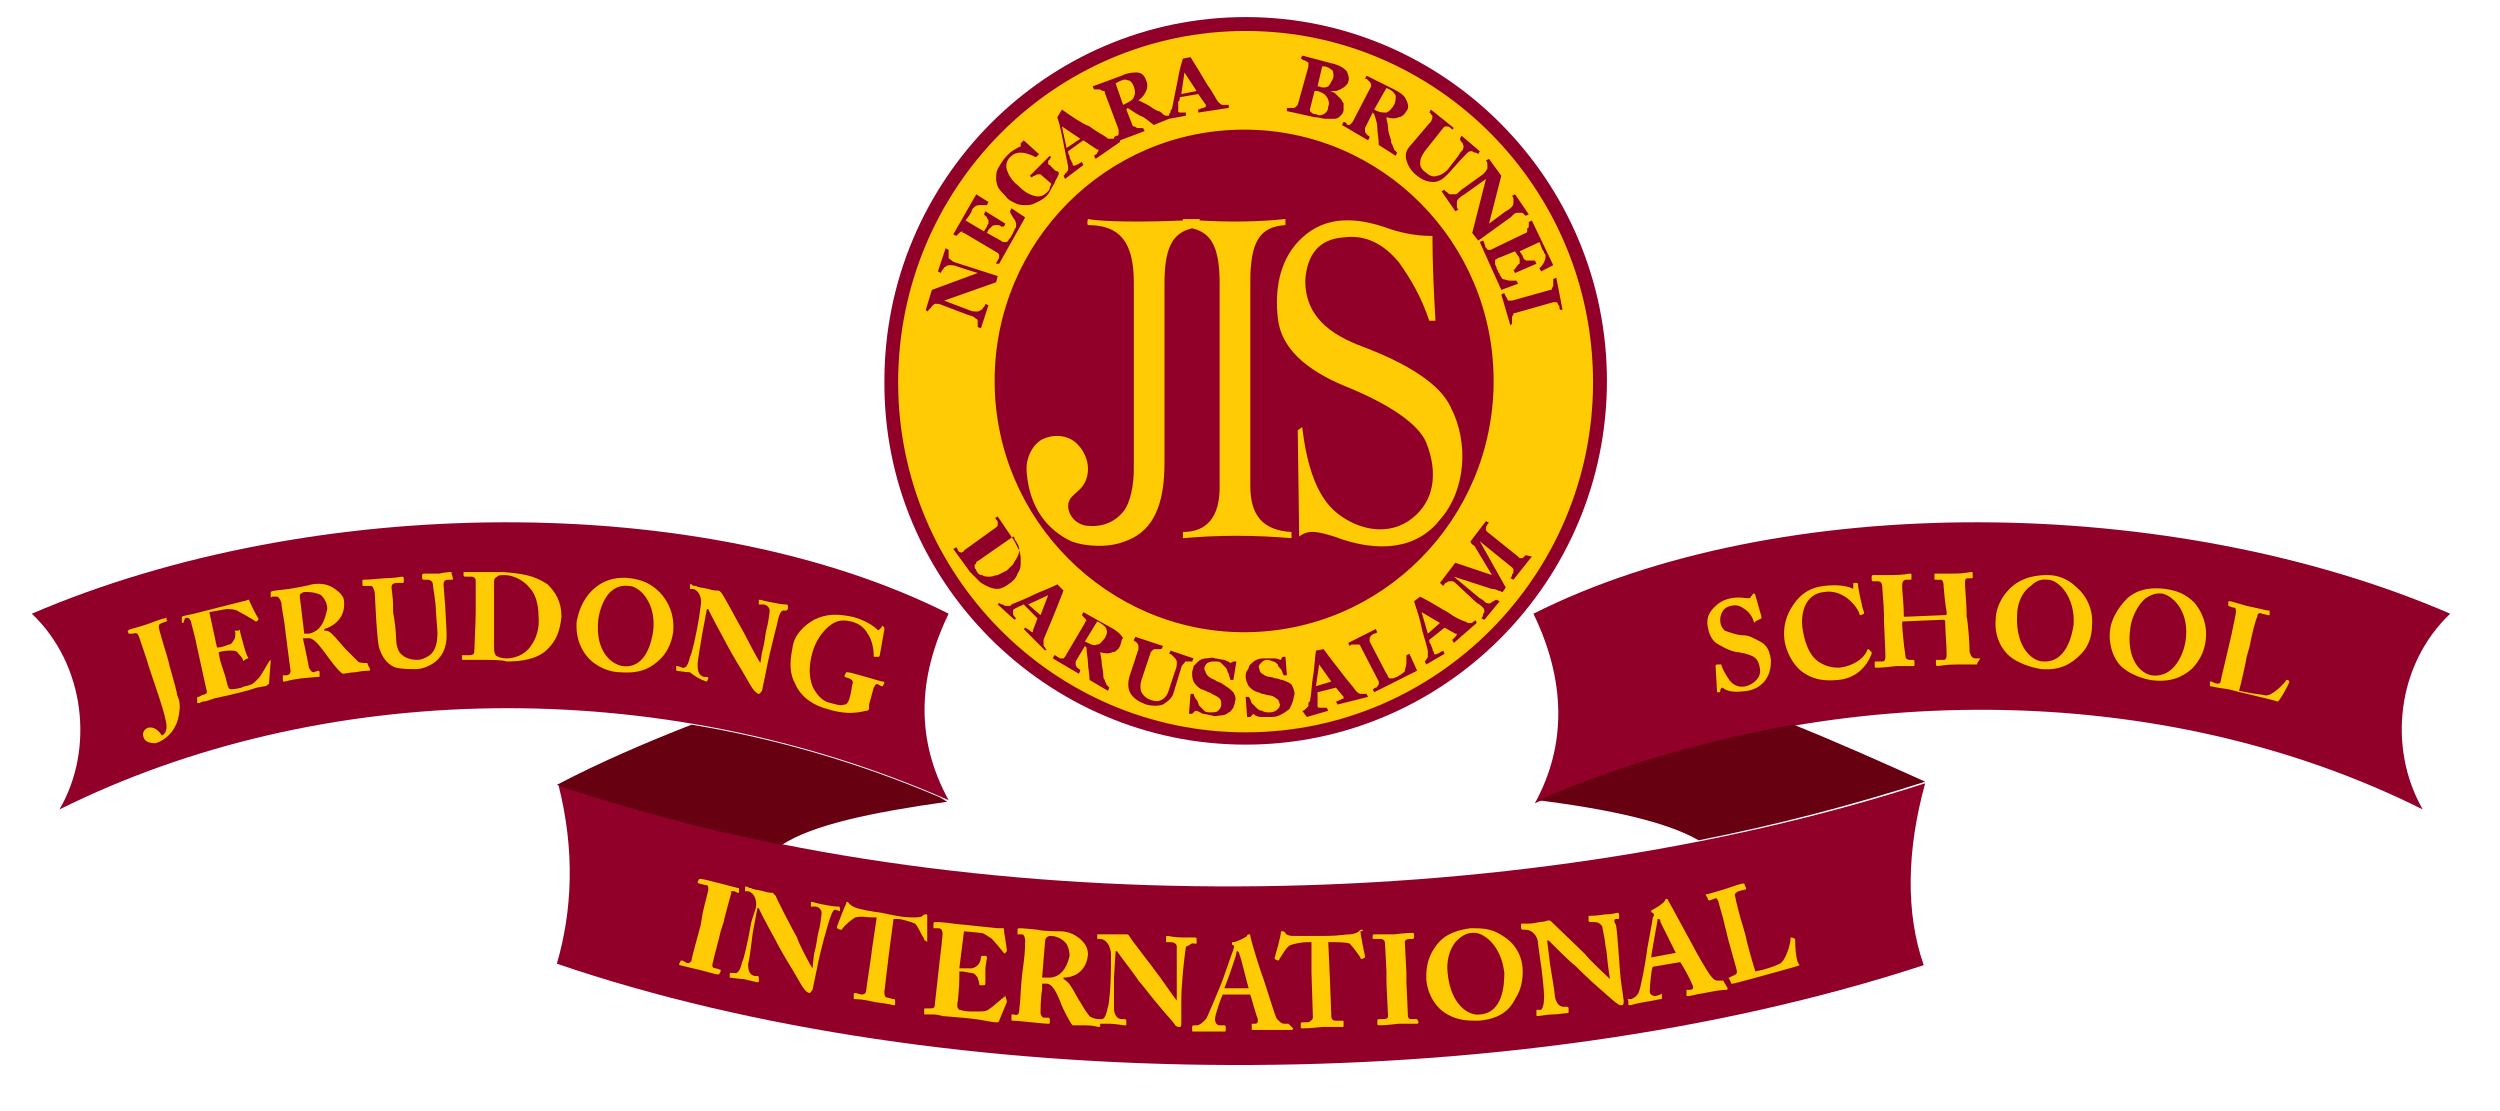 <?xml version="1.0" encoding="UTF-8"?> <svg xmlns="http://www.w3.org/2000/svg" xmlns:xlink="http://www.w3.org/1999/xlink" width="90" zoomAndPan="magnify" viewBox="0 0 67.5 30" height="40" preserveAspectRatio="xMidYMid meet" version="1.0"><defs><clipPath id="79bf98f7cf"><path d="M 23 0.461 L 44 0.461 L 44 21 L 23 21 Z M 23 0.461 " clip-rule="nonzero"></path></clipPath><clipPath id="e167e0a61e"><path d="M 0.848 14 L 66.168 14 L 66.168 28.766 L 0.848 28.766 Z M 0.848 14 " clip-rule="nonzero"></path></clipPath><clipPath id="005360a368"><path d="M 24 0.461 L 44 0.461 L 44 20 L 24 20 Z M 24 0.461 " clip-rule="nonzero"></path></clipPath></defs><g clip-path="url(#79bf98f7cf)"><path fill="#910028" d="M 33.633 20.105 C 39.004 20.105 43.387 15.695 43.387 10.285 C 43.387 4.871 39.004 0.461 33.633 0.461 C 28.258 0.461 23.879 4.871 23.879 10.285 C 23.836 15.695 28.258 20.105 33.633 20.105 Z M 33.633 20.105 " fill-opacity="1" fill-rule="evenodd"></path></g><g clip-path="url(#e167e0a61e)"><path fill="#910028" d="M 15.078 21.191 C 15.531 22.98 15.449 24.602 15.035 26.02 C 25.492 29.598 40.742 29.723 51.941 26.059 C 51.445 24.645 51.484 22.938 51.98 21.148 C 40.781 24.77 26.07 24.938 15.078 21.191 Z M 25.613 16.57 C 19.004 13.238 8.422 13.32 0.859 16.57 C 2.305 17.941 2.555 20.23 1.605 21.855 C 8.629 18.359 17.762 18.152 25.613 21.605 C 24.746 20.023 24.746 18.359 25.613 16.57 Z M 66.156 16.57 C 58.637 13.32 48.016 13.238 41.402 16.57 C 42.27 18.359 42.312 20.105 41.441 21.688 C 49.297 18.234 58.43 18.359 65.414 21.855 C 64.461 20.191 64.711 17.941 66.156 16.57 Z M 66.156 16.57 " fill-opacity="1" fill-rule="evenodd"></path></g><path fill="#670011" d="M 48.426 19.566 C 46.07 19.984 43.758 20.648 41.527 21.605 C 43.469 21.855 44.996 22.188 45.863 22.688 C 47.973 22.273 50.039 21.73 51.98 21.105 C 50.867 20.605 49.668 20.066 48.426 19.566 Z M 18.672 19.566 C 17.391 20.066 16.152 20.605 15.035 21.191 C 15.035 21.191 15.078 21.191 15.117 21.23 C 17.02 21.855 19.004 22.398 21.109 22.812 C 21.938 22.273 23.508 21.938 25.574 21.648 C 25.492 21.605 25.449 21.562 25.367 21.523 C 23.219 20.605 20.945 19.941 18.672 19.566 Z M 18.672 19.566 " fill-opacity="1" fill-rule="evenodd"></path><g clip-path="url(#005360a368)"><path fill="#ffcb05" d="M 29.707 16.82 L 29.625 16.777 L 29.293 17.32 L 29.375 17.359 C 29.457 17.402 29.539 17.441 29.625 17.402 C 29.707 17.402 29.746 17.32 29.828 17.234 C 29.871 17.152 29.914 17.07 29.871 16.984 C 29.871 16.945 29.828 16.902 29.707 16.82 Z M 39.168 10.992 C 38.879 10.367 38.012 9.824 36.812 9.367 C 35.906 9.035 35.242 8.535 35.242 7.578 C 35.285 6.871 35.617 6.453 36.277 6.41 C 36.855 6.328 37.352 6.578 37.766 7.078 C 38.094 7.535 38.383 8.035 38.59 8.66 L 38.758 8.66 C 38.715 7.91 38.676 7.16 38.676 6.371 C 38.219 6.371 37.805 6.289 37.352 6.121 C 36.441 5.828 35.656 5.871 35.039 6.535 C 34.543 7.078 34.418 7.828 34.5 8.578 C 34.582 9.41 35.285 9.992 36.277 10.41 C 37.516 10.906 38.301 11.449 38.508 11.949 C 38.84 12.781 38.715 13.531 38.137 13.988 C 37.516 14.488 36.691 14.32 36.113 13.863 C 35.574 13.445 35.285 12.613 35.16 11.531 L 35.039 11.617 L 35.078 14.488 C 35.328 14.281 35.617 14.363 36.027 14.488 C 37.227 14.945 38.262 14.82 38.879 14.031 C 39.582 13.238 39.664 11.949 39.168 10.992 Z M 35.863 2.332 C 35.906 2.289 35.945 2.207 35.988 2.125 C 36.027 2.043 35.988 1.957 35.988 1.918 C 35.945 1.875 35.906 1.832 35.781 1.793 C 35.781 1.793 35.738 1.793 35.738 1.793 C 35.699 1.793 35.699 1.793 35.699 1.793 L 35.574 2.332 L 35.617 2.332 C 35.699 2.375 35.781 2.375 35.863 2.332 Z M 31.98 1.957 L 31.895 2.539 L 32.309 2.457 Z M 30.41 2.789 C 30.492 2.75 30.574 2.707 30.613 2.625 C 30.656 2.539 30.656 2.457 30.613 2.332 C 30.574 2.25 30.531 2.168 30.449 2.168 C 30.367 2.125 30.285 2.168 30.203 2.207 L 30.121 2.25 L 30.324 2.832 Z M 35.738 3.082 C 35.824 3.039 35.863 2.957 35.863 2.875 C 35.906 2.789 35.863 2.664 35.824 2.625 C 35.781 2.539 35.699 2.5 35.574 2.457 C 35.574 2.457 35.531 2.457 35.531 2.457 C 35.492 2.457 35.492 2.457 35.492 2.457 L 35.367 2.957 C 35.367 3 35.367 3 35.41 3.039 C 35.449 3.082 35.492 3.082 35.531 3.082 C 35.617 3.125 35.656 3.125 35.738 3.082 Z M 33.758 13.113 L 33.758 7.621 C 33.758 6.535 34.004 6.121 34.707 6.078 L 34.707 5.914 C 33.922 5.996 33.137 5.996 32.391 5.953 L 32.391 5.914 C 32.309 5.914 32.227 5.914 32.188 5.914 C 32.102 5.914 32.02 5.914 31.938 5.914 L 31.938 5.953 C 30.988 5.996 29.789 5.996 29.375 5.914 C 29.375 5.914 29.336 6.039 29.375 6.078 C 30.203 6.078 30.613 6.496 30.613 7.621 L 30.613 12.656 C 30.613 13.074 30.531 13.57 30.324 13.82 C 30.078 14.113 29.746 14.238 29.336 14.195 C 29.043 14.156 28.84 13.906 28.84 13.656 C 28.84 13.445 29.004 13.363 29.168 13.199 C 29.457 12.906 29.457 12.363 29.086 11.988 C 28.797 11.699 28.383 11.742 28.137 11.863 C 27.848 12.031 27.68 12.406 27.723 12.781 C 27.805 13.738 28.301 14.32 28.922 14.613 C 29.129 14.695 29.418 14.738 29.664 14.738 C 29.953 14.738 30.242 14.695 30.574 14.531 C 31.234 14.195 31.441 13.445 31.441 12.488 L 31.441 7.66 C 31.441 6.703 31.648 6.289 32.188 6.164 C 32.723 6.289 32.93 6.703 32.93 7.66 L 32.93 13.156 C 32.93 13.945 32.598 14.363 31.938 14.363 L 31.938 14.531 C 32.887 14.445 33.879 14.445 34.871 14.531 L 34.871 14.363 C 34.086 14.32 33.758 13.906 33.758 13.113 Z M 29.168 3.746 L 28.672 3.414 L 28.797 3.996 Z M 27.352 15.238 C 27.391 15.152 27.434 15.113 27.473 15.027 C 27.516 14.945 27.516 14.902 27.516 14.82 C 27.516 14.738 27.473 14.695 27.434 14.613 C 27.434 14.613 27.391 14.57 27.391 14.531 C 27.391 14.488 27.352 14.488 27.352 14.488 L 26.398 15.152 C 26.359 15.152 26.359 15.195 26.359 15.195 C 26.359 15.195 26.359 15.238 26.316 15.238 C 26.316 15.277 26.316 15.277 26.316 15.32 C 26.316 15.363 26.359 15.363 26.359 15.402 C 26.398 15.488 26.441 15.527 26.523 15.527 C 26.566 15.57 26.648 15.57 26.73 15.57 C 26.812 15.57 26.855 15.527 26.938 15.527 C 27.02 15.488 27.102 15.445 27.184 15.402 C 27.227 15.363 27.27 15.32 27.352 15.238 Z M 33.633 0.836 C 28.465 0.836 24.25 5.078 24.25 10.324 C 24.25 15.527 28.465 19.773 33.633 19.773 C 38.797 19.773 43.012 15.527 43.012 10.324 C 43.012 5.078 38.797 0.836 33.633 0.836 Z M 41.277 6.078 C 41.277 6.039 41.277 6.039 41.277 5.996 L 41.359 5.953 L 41.938 7.16 L 41.609 7.328 L 41.566 7.246 C 41.609 7.203 41.648 7.16 41.691 7.078 C 41.73 6.996 41.73 6.953 41.73 6.91 C 41.73 6.871 41.73 6.871 41.691 6.828 C 41.691 6.785 41.648 6.746 41.648 6.746 L 41.566 6.535 L 41.031 6.785 L 41.113 6.91 C 41.113 6.953 41.152 6.996 41.152 6.996 C 41.195 7.035 41.195 7.035 41.234 7.035 C 41.277 7.035 41.277 7.035 41.32 7.035 C 41.359 7.035 41.402 7.035 41.441 7.035 L 41.484 7.121 L 40.906 7.371 L 40.863 7.285 C 40.906 7.285 40.906 7.246 40.945 7.203 C 40.988 7.16 40.988 7.121 41.031 7.121 C 41.031 7.078 41.031 7.035 41.031 7.035 C 41.031 6.996 41.031 6.953 40.988 6.91 L 40.906 6.785 L 40.492 6.953 C 40.449 6.953 40.41 6.996 40.41 6.996 C 40.367 6.996 40.367 7.035 40.367 7.035 C 40.367 7.078 40.367 7.078 40.367 7.121 C 40.367 7.16 40.41 7.203 40.41 7.246 C 40.41 7.285 40.449 7.285 40.449 7.328 C 40.449 7.371 40.492 7.371 40.492 7.41 C 40.492 7.453 40.535 7.453 40.535 7.496 C 40.535 7.496 40.574 7.535 40.574 7.535 C 40.617 7.535 40.699 7.578 40.781 7.578 C 40.863 7.578 40.906 7.578 40.945 7.578 L 40.988 7.66 L 40.535 7.828 L 39.953 6.535 L 40.039 6.496 C 40.039 6.496 40.078 6.535 40.078 6.578 C 40.121 6.703 40.121 6.703 40.121 6.703 C 40.16 6.703 40.16 6.746 40.16 6.746 C 40.16 6.746 40.203 6.746 40.246 6.746 L 41.195 6.289 C 41.234 6.289 41.234 6.246 41.234 6.246 C 41.234 6.246 41.234 6.203 41.234 6.164 C 41.277 6.164 41.277 6.121 41.277 6.078 Z M 40.16 4.457 C 40.16 4.414 40.16 4.371 40.121 4.332 L 40.203 4.289 L 40.535 4.746 L 40.203 6.039 L 40.656 5.703 C 40.742 5.664 40.781 5.621 40.824 5.578 C 40.863 5.539 40.863 5.496 40.863 5.453 C 40.863 5.414 40.863 5.414 40.863 5.371 C 40.863 5.328 40.824 5.289 40.824 5.289 L 40.906 5.246 L 41.277 5.789 L 41.195 5.828 C 41.195 5.828 41.152 5.789 41.152 5.789 C 41.113 5.746 41.113 5.746 41.07 5.746 C 41.031 5.746 40.988 5.746 40.945 5.746 C 40.906 5.746 40.863 5.789 40.781 5.871 L 39.914 6.496 L 39.75 6.289 L 40.121 4.832 L 39.543 5.246 C 39.461 5.289 39.418 5.328 39.375 5.371 C 39.336 5.414 39.336 5.453 39.336 5.496 C 39.336 5.539 39.336 5.539 39.336 5.578 C 39.336 5.621 39.375 5.664 39.375 5.664 L 39.293 5.703 L 38.922 5.164 L 39.004 5.121 C 39.004 5.164 39.047 5.164 39.086 5.203 C 39.129 5.246 39.129 5.246 39.168 5.246 C 39.211 5.246 39.254 5.246 39.293 5.246 C 39.336 5.246 39.375 5.203 39.461 5.121 L 40.039 4.707 C 40.078 4.664 40.078 4.664 40.121 4.621 C 40.121 4.582 40.16 4.582 40.16 4.539 C 40.16 4.539 40.16 4.496 40.16 4.457 Z M 38.676 3.125 C 38.676 3.125 38.633 3.082 38.633 3.082 C 38.633 3.039 38.59 3.039 38.59 3.039 L 38.633 2.957 L 39.254 3.457 L 39.211 3.5 C 39.211 3.5 39.168 3.457 39.168 3.457 C 39.168 3.457 39.129 3.414 39.086 3.414 C 39.047 3.414 39.047 3.414 39.004 3.414 C 39.004 3.414 38.965 3.457 38.965 3.457 L 38.469 4.082 C 38.383 4.207 38.344 4.289 38.344 4.414 C 38.344 4.496 38.383 4.582 38.508 4.664 C 38.59 4.746 38.715 4.789 38.797 4.746 C 38.879 4.746 39.004 4.664 39.086 4.582 L 39.375 4.207 C 39.418 4.121 39.461 4.082 39.5 4.039 C 39.5 3.996 39.543 3.957 39.5 3.914 C 39.5 3.871 39.5 3.871 39.461 3.832 C 39.418 3.789 39.418 3.746 39.418 3.746 L 39.461 3.664 L 39.953 4.082 L 39.914 4.164 C 39.914 4.164 39.871 4.121 39.832 4.121 C 39.789 4.121 39.75 4.082 39.75 4.082 C 39.707 4.082 39.664 4.082 39.625 4.121 C 39.582 4.164 39.543 4.207 39.461 4.289 L 39.086 4.707 C 38.965 4.832 38.84 4.914 38.715 4.914 C 38.551 4.914 38.426 4.871 38.262 4.746 C 38.094 4.621 38.012 4.457 37.973 4.332 C 37.93 4.164 37.973 4.039 38.094 3.914 L 38.59 3.332 C 38.59 3.332 38.633 3.289 38.633 3.289 C 38.676 3.207 38.676 3.164 38.676 3.125 Z M 36.484 3.332 C 36.484 3.332 36.523 3.289 36.523 3.289 L 37.02 2.332 C 37.02 2.289 37.02 2.289 37.02 2.289 C 37.02 2.289 37.02 2.25 36.98 2.207 C 36.98 2.207 36.938 2.168 36.938 2.168 C 36.898 2.125 36.898 2.125 36.855 2.125 L 36.898 2.043 L 37.641 2.414 C 37.805 2.5 37.93 2.582 37.973 2.707 C 38.012 2.789 38.055 2.914 37.973 3 C 37.93 3.082 37.848 3.164 37.766 3.164 C 37.684 3.207 37.559 3.207 37.434 3.164 C 37.434 3.25 37.477 3.332 37.477 3.457 C 37.477 3.539 37.516 3.664 37.559 3.789 C 37.559 3.832 37.559 3.871 37.598 3.914 C 37.598 3.957 37.641 3.996 37.641 4.039 C 37.641 4.039 37.684 4.082 37.684 4.082 C 37.684 4.082 37.723 4.121 37.723 4.121 L 37.684 4.207 L 37.227 3.914 C 37.227 3.746 37.188 3.582 37.188 3.457 C 37.188 3.332 37.145 3.207 37.102 3.082 L 37.062 3.039 L 36.855 3.457 C 36.855 3.5 36.855 3.5 36.855 3.539 C 36.855 3.539 36.855 3.582 36.898 3.621 C 36.898 3.621 36.938 3.664 36.938 3.664 C 36.98 3.664 36.98 3.707 36.98 3.707 L 36.938 3.789 L 36.234 3.375 L 36.277 3.289 C 36.277 3.289 36.316 3.289 36.359 3.332 C 36.359 3.375 36.402 3.375 36.402 3.375 C 36.441 3.375 36.441 3.375 36.484 3.332 Z M 34.746 2.914 C 34.789 2.914 34.789 2.914 34.832 2.914 C 34.871 2.914 34.871 2.914 34.914 2.914 C 34.953 2.914 34.953 2.914 34.996 2.875 C 34.996 2.875 35.039 2.832 35.039 2.832 L 35.328 1.793 C 35.328 1.75 35.328 1.75 35.328 1.707 C 35.328 1.707 35.328 1.668 35.285 1.668 C 35.285 1.668 35.242 1.625 35.203 1.625 C 35.16 1.625 35.16 1.582 35.121 1.582 L 35.16 1.5 L 35.945 1.707 C 36.152 1.75 36.277 1.832 36.359 1.918 C 36.402 2 36.441 2.125 36.402 2.207 C 36.402 2.25 36.359 2.289 36.316 2.332 C 36.277 2.375 36.234 2.375 36.195 2.414 C 36.152 2.414 36.113 2.457 36.07 2.457 C 36.027 2.457 35.945 2.457 35.906 2.457 C 35.945 2.457 36.027 2.5 36.07 2.539 C 36.113 2.582 36.152 2.625 36.195 2.664 C 36.234 2.707 36.234 2.75 36.277 2.789 C 36.277 2.832 36.277 2.914 36.277 2.957 C 36.277 3.039 36.234 3.082 36.195 3.125 C 36.152 3.164 36.113 3.207 36.027 3.207 C 35.945 3.207 35.863 3.207 35.781 3.207 C 35.699 3.207 35.617 3.164 35.492 3.164 L 34.746 3 Z M 28.672 2.957 C 28.961 3.164 29.211 3.332 29.418 3.414 C 29.582 3.539 29.746 3.621 29.871 3.707 C 29.871 3.707 29.914 3.746 29.914 3.746 C 29.953 3.746 29.953 3.746 29.996 3.746 C 29.996 3.746 30.035 3.746 30.078 3.746 L 30.078 3.707 C 30.078 3.707 30.121 3.664 30.16 3.664 C 30.203 3.664 30.203 3.621 30.203 3.621 C 30.203 3.621 30.203 3.582 30.203 3.582 C 30.203 3.582 30.203 3.539 30.203 3.5 L 29.828 2.5 C 29.828 2.457 29.828 2.457 29.789 2.457 C 29.789 2.457 29.746 2.457 29.707 2.414 C 29.664 2.414 29.664 2.414 29.625 2.414 C 29.582 2.414 29.582 2.414 29.539 2.414 L 29.5 2.332 L 30.285 2.043 C 30.449 1.957 30.613 1.957 30.699 1.957 C 30.82 1.957 30.906 2.043 30.945 2.168 C 30.988 2.25 30.988 2.375 30.945 2.457 C 30.906 2.539 30.863 2.625 30.738 2.707 C 30.82 2.75 30.906 2.789 30.988 2.832 C 31.07 2.875 31.152 2.957 31.277 3 C 31.316 3 31.359 3.039 31.402 3.082 C 31.441 3.125 31.484 3.125 31.523 3.125 C 31.566 3.125 31.566 3.125 31.566 3.082 C 31.605 3.039 31.605 3.039 31.605 3 C 31.605 2.957 31.648 2.957 31.648 2.914 C 31.691 2.707 31.73 2.5 31.773 2.289 C 31.812 2.082 31.855 1.832 31.938 1.582 L 32.145 1.543 C 32.352 1.875 32.477 2.082 32.598 2.289 C 32.723 2.457 32.805 2.625 32.887 2.75 C 32.887 2.75 32.93 2.789 32.93 2.789 C 32.93 2.789 32.973 2.832 33.012 2.832 C 33.055 2.832 33.055 2.832 33.094 2.832 C 33.137 2.832 33.137 2.832 33.176 2.832 L 33.176 2.914 L 32.352 3.039 L 32.352 2.957 C 32.391 2.957 32.434 2.914 32.477 2.914 C 32.516 2.914 32.559 2.875 32.559 2.875 C 32.559 2.875 32.559 2.875 32.559 2.832 L 32.352 2.539 L 31.855 2.625 C 31.855 2.664 31.855 2.707 31.812 2.75 C 31.812 2.789 31.812 2.832 31.812 2.875 C 31.812 2.914 31.812 2.957 31.812 2.957 C 31.812 2.957 31.812 3 31.812 3 C 31.812 3.039 31.855 3.039 31.855 3.039 C 31.895 3.039 31.938 3.039 32.02 3.039 L 32.02 3.125 L 31.566 3.207 L 31.152 3.375 C 30.988 3.25 30.906 3.164 30.781 3.125 C 30.699 3.082 30.574 3 30.449 2.914 L 30.41 2.957 L 30.574 3.375 C 30.574 3.414 30.613 3.414 30.613 3.414 C 30.613 3.414 30.656 3.414 30.699 3.457 C 30.699 3.457 30.738 3.457 30.781 3.457 C 30.82 3.457 30.82 3.457 30.863 3.457 L 30.906 3.539 L 30.242 3.789 L 30.242 3.832 L 29.582 4.289 L 29.539 4.207 C 29.582 4.164 29.625 4.164 29.625 4.121 C 29.664 4.082 29.664 4.039 29.664 4.039 C 29.664 4.039 29.664 4.039 29.625 4.039 L 29.25 3.789 L 28.84 4.082 C 28.84 4.121 28.84 4.164 28.879 4.207 C 28.879 4.246 28.879 4.289 28.922 4.332 C 28.922 4.371 28.961 4.414 28.961 4.414 C 28.961 4.414 28.961 4.457 28.961 4.457 C 28.961 4.457 29.004 4.496 29.043 4.457 C 29.086 4.457 29.129 4.414 29.211 4.371 L 29.25 4.457 L 28.754 4.832 L 28.715 4.746 C 28.715 4.746 28.754 4.707 28.754 4.707 C 28.754 4.664 28.797 4.664 28.797 4.664 C 28.797 4.621 28.84 4.621 28.84 4.582 C 28.84 4.539 28.84 4.496 28.84 4.496 C 28.797 4.289 28.754 4.082 28.715 3.871 C 28.672 3.664 28.633 3.414 28.547 3.164 Z M 26.977 4.496 C 27.02 4.414 27.102 4.289 27.184 4.207 C 27.227 4.164 27.309 4.082 27.391 4.039 C 27.473 3.996 27.516 3.957 27.559 3.957 L 27.559 3.871 L 27.641 3.789 L 28.055 4.164 L 27.969 4.246 C 27.805 4.164 27.68 4.121 27.559 4.121 C 27.434 4.121 27.352 4.164 27.27 4.246 C 27.184 4.332 27.145 4.457 27.184 4.582 C 27.227 4.707 27.309 4.871 27.473 4.996 C 27.641 5.164 27.762 5.246 27.93 5.289 C 28.055 5.328 28.176 5.289 28.258 5.203 C 28.301 5.164 28.344 5.121 28.344 5.078 C 28.344 5.039 28.383 4.996 28.383 4.957 L 28.137 4.746 C 28.137 4.746 28.094 4.707 28.094 4.707 C 28.094 4.707 28.055 4.707 28.012 4.707 C 27.969 4.707 27.969 4.746 27.93 4.746 C 27.887 4.746 27.887 4.789 27.848 4.789 L 27.805 4.746 L 28.344 4.207 L 28.383 4.246 C 28.383 4.246 28.344 4.289 28.344 4.289 C 28.344 4.289 28.344 4.332 28.301 4.332 C 28.301 4.371 28.301 4.371 28.301 4.414 C 28.301 4.457 28.344 4.457 28.344 4.457 L 28.465 4.582 C 28.508 4.621 28.508 4.621 28.551 4.621 C 28.551 4.621 28.59 4.664 28.59 4.664 C 28.59 4.746 28.508 4.832 28.465 4.957 C 28.383 5.078 28.344 5.203 28.258 5.289 C 28.176 5.371 28.094 5.414 28.012 5.453 C 27.93 5.496 27.848 5.539 27.723 5.539 C 27.641 5.539 27.516 5.539 27.434 5.496 C 27.352 5.453 27.227 5.414 27.145 5.289 C 27.062 5.203 26.977 5.121 26.938 5.039 C 26.938 5.039 26.895 4.914 26.895 4.832 C 26.895 4.707 26.895 4.621 26.977 4.496 Z M 26.359 5.246 L 26.688 5.453 L 26.648 5.539 C 26.605 5.539 26.523 5.539 26.441 5.539 C 26.359 5.539 26.316 5.578 26.277 5.621 C 26.277 5.621 26.234 5.664 26.234 5.703 C 26.234 5.746 26.191 5.746 26.191 5.789 L 26.07 5.953 L 26.566 6.246 L 26.648 6.121 C 26.648 6.078 26.688 6.039 26.688 6.039 C 26.688 5.996 26.688 5.953 26.688 5.953 C 26.688 5.914 26.648 5.914 26.648 5.871 C 26.605 5.828 26.605 5.828 26.566 5.789 L 26.605 5.703 L 27.145 6.039 L 27.102 6.121 C 27.062 6.121 27.02 6.121 26.977 6.078 C 26.938 6.078 26.895 6.078 26.855 6.078 C 26.812 6.078 26.773 6.121 26.773 6.121 C 26.73 6.164 26.73 6.164 26.688 6.203 L 26.648 6.289 L 27.02 6.496 C 27.062 6.535 27.102 6.535 27.102 6.535 C 27.145 6.535 27.145 6.535 27.184 6.535 C 27.184 6.535 27.227 6.496 27.227 6.496 C 27.227 6.453 27.27 6.453 27.309 6.371 C 27.309 6.328 27.352 6.328 27.352 6.289 C 27.352 6.246 27.391 6.246 27.391 6.203 C 27.391 6.164 27.434 6.164 27.434 6.121 C 27.434 6.078 27.434 6.078 27.434 6.039 C 27.434 5.996 27.391 5.914 27.352 5.871 C 27.309 5.789 27.27 5.746 27.27 5.703 L 27.309 5.621 L 27.68 5.871 L 26.977 7.121 L 26.895 7.121 C 26.895 7.121 26.895 7.078 26.938 7.035 C 26.938 6.996 26.977 6.996 26.977 6.953 C 26.977 6.91 26.977 6.91 26.977 6.871 C 26.977 6.871 26.938 6.828 26.938 6.828 L 26.027 6.289 C 25.988 6.289 25.988 6.289 25.988 6.246 C 25.988 6.246 25.945 6.246 25.902 6.289 C 25.902 6.289 25.863 6.328 25.863 6.328 C 25.82 6.371 25.82 6.371 25.82 6.371 L 25.738 6.328 Z M 25.285 8.203 C 25.242 8.203 25.203 8.203 25.203 8.242 C 25.16 8.242 25.16 8.285 25.117 8.328 C 25.078 8.367 25.078 8.367 25.035 8.41 L 24.996 8.367 L 25.16 7.828 L 26.398 7.371 L 25.863 7.203 C 25.781 7.16 25.699 7.16 25.656 7.16 C 25.613 7.16 25.574 7.16 25.531 7.203 C 25.492 7.203 25.492 7.246 25.449 7.285 C 25.406 7.328 25.406 7.371 25.406 7.371 L 25.324 7.328 L 25.531 6.703 L 25.613 6.746 C 25.613 6.746 25.613 6.785 25.613 6.828 C 25.613 6.871 25.613 6.91 25.613 6.953 C 25.613 6.996 25.656 6.996 25.699 7.035 C 25.738 7.078 25.781 7.078 25.902 7.121 L 26.938 7.453 L 26.895 7.621 L 25.492 8.117 L 26.152 8.367 C 26.234 8.41 26.316 8.41 26.359 8.41 C 26.398 8.41 26.441 8.41 26.484 8.367 C 26.523 8.367 26.523 8.328 26.566 8.285 C 26.605 8.242 26.605 8.203 26.605 8.203 L 26.688 8.242 L 26.484 8.867 L 26.398 8.828 C 26.398 8.785 26.398 8.785 26.398 8.742 C 26.398 8.703 26.398 8.66 26.398 8.66 C 26.398 8.617 26.359 8.617 26.316 8.578 C 26.277 8.535 26.234 8.535 26.109 8.492 L 25.449 8.242 C 25.367 8.203 25.324 8.203 25.285 8.203 Z M 26.73 15.863 C 26.648 15.82 26.523 15.777 26.441 15.695 C 26.359 15.613 26.277 15.527 26.191 15.445 L 25.738 14.82 L 25.82 14.777 C 25.82 14.777 25.863 14.82 25.863 14.863 C 25.902 14.902 25.902 14.902 25.902 14.902 C 25.945 14.902 25.945 14.945 25.988 14.902 C 25.988 14.902 26.027 14.902 26.027 14.863 L 26.895 14.238 C 26.895 14.238 26.938 14.195 26.938 14.195 C 26.938 14.195 26.938 14.156 26.938 14.113 C 26.938 14.07 26.938 14.07 26.895 14.031 C 26.895 13.988 26.855 13.988 26.855 13.988 L 26.938 13.945 L 27.391 14.613 C 27.434 14.695 27.473 14.777 27.516 14.863 C 27.559 14.945 27.559 15.07 27.559 15.152 C 27.559 15.277 27.559 15.363 27.473 15.488 C 27.434 15.613 27.352 15.695 27.227 15.777 C 27.102 15.863 27.02 15.902 26.895 15.902 C 26.938 15.902 26.855 15.902 26.73 15.863 Z M 28.176 17.402 C 28.176 17.441 28.176 17.441 28.219 17.484 C 28.219 17.527 28.258 17.527 28.258 17.527 L 28.219 17.566 L 27.641 16.984 L 27.68 16.945 C 27.723 16.984 27.762 16.984 27.805 17.027 C 27.848 17.07 27.887 17.07 27.887 17.07 C 27.887 17.07 27.887 17.07 27.887 17.027 L 28.012 16.695 L 27.641 16.32 C 27.598 16.32 27.598 16.359 27.559 16.359 C 27.516 16.359 27.473 16.402 27.473 16.402 C 27.434 16.402 27.391 16.445 27.391 16.445 C 27.391 16.445 27.352 16.445 27.352 16.484 C 27.352 16.484 27.352 16.527 27.352 16.57 C 27.352 16.609 27.391 16.652 27.434 16.695 L 27.391 16.734 L 26.938 16.32 L 26.977 16.277 C 26.977 16.277 27.02 16.32 27.062 16.32 C 27.102 16.32 27.102 16.359 27.145 16.359 C 27.184 16.359 27.227 16.359 27.227 16.359 C 27.27 16.359 27.309 16.359 27.309 16.32 C 27.516 16.234 27.723 16.152 27.887 16.07 C 28.055 15.984 28.301 15.902 28.551 15.777 L 28.715 15.945 C 28.59 16.277 28.465 16.57 28.383 16.777 C 28.301 16.984 28.219 17.152 28.176 17.277 C 28.176 17.32 28.176 17.32 28.176 17.359 C 28.176 17.359 28.176 17.402 28.176 17.402 Z M 30.242 17.441 C 30.203 17.527 30.121 17.609 30.035 17.609 C 29.953 17.652 29.828 17.652 29.707 17.609 C 29.707 17.691 29.746 17.777 29.746 17.902 C 29.746 17.984 29.789 18.109 29.789 18.234 C 29.789 18.277 29.789 18.316 29.828 18.359 C 29.828 18.402 29.871 18.441 29.871 18.484 C 29.871 18.484 29.914 18.527 29.914 18.527 C 29.914 18.527 29.953 18.566 29.953 18.566 L 29.914 18.652 L 29.418 18.359 C 29.418 18.191 29.375 18.027 29.375 17.902 C 29.375 17.777 29.336 17.652 29.336 17.484 L 29.293 17.441 L 29.043 17.859 C 29.043 17.902 29.043 17.902 29.043 17.941 C 29.043 17.941 29.043 17.984 29.086 18.027 C 29.086 18.027 29.129 18.066 29.129 18.066 C 29.168 18.066 29.168 18.109 29.168 18.109 L 29.129 18.191 L 28.426 17.777 L 28.465 17.691 C 28.465 17.691 28.508 17.691 28.547 17.734 C 28.59 17.734 28.59 17.777 28.633 17.777 C 28.672 17.777 28.672 17.777 28.715 17.777 C 28.715 17.777 28.754 17.734 28.754 17.734 L 29.293 16.82 C 29.293 16.777 29.293 16.777 29.336 16.777 C 29.336 16.777 29.336 16.734 29.293 16.695 C 29.293 16.695 29.25 16.652 29.25 16.652 C 29.211 16.609 29.211 16.609 29.211 16.609 L 29.25 16.527 L 29.996 16.945 C 30.16 17.027 30.285 17.152 30.324 17.234 C 30.285 17.234 30.285 17.32 30.242 17.441 Z M 31.938 17.941 C 31.895 17.984 31.895 18.027 31.855 18.152 L 31.691 18.691 C 31.648 18.859 31.523 18.941 31.398 19.023 C 31.277 19.066 31.109 19.066 30.945 19.023 C 30.738 18.941 30.613 18.859 30.531 18.734 C 30.449 18.609 30.449 18.441 30.492 18.277 L 30.738 17.527 C 30.738 17.484 30.738 17.484 30.738 17.441 C 30.738 17.441 30.738 17.402 30.699 17.359 C 30.699 17.359 30.656 17.32 30.656 17.32 C 30.613 17.32 30.613 17.277 30.613 17.277 L 30.656 17.195 L 31.402 17.441 L 31.359 17.527 C 31.316 17.527 31.316 17.527 31.277 17.527 C 31.234 17.527 31.234 17.527 31.195 17.527 C 31.152 17.527 31.152 17.527 31.109 17.566 C 31.109 17.566 31.07 17.609 31.07 17.609 L 30.82 18.359 C 30.781 18.484 30.781 18.609 30.82 18.691 C 30.863 18.773 30.945 18.859 31.07 18.898 C 31.195 18.941 31.277 18.941 31.359 18.898 C 31.441 18.859 31.523 18.773 31.566 18.609 L 31.73 18.109 C 31.773 18.027 31.773 17.941 31.773 17.902 C 31.773 17.859 31.773 17.816 31.73 17.777 C 31.73 17.777 31.691 17.734 31.648 17.691 C 31.605 17.652 31.566 17.652 31.566 17.652 L 31.605 17.566 L 32.227 17.777 L 32.188 17.859 C 32.188 17.859 32.145 17.859 32.102 17.859 C 32.062 17.859 32.02 17.859 31.98 17.859 C 32.02 17.859 31.98 17.902 31.938 17.941 Z M 32.598 18.234 C 32.641 18.277 32.68 18.316 32.805 18.359 C 32.848 18.402 32.887 18.402 32.973 18.441 C 33.012 18.484 33.055 18.484 33.094 18.527 C 33.176 18.566 33.262 18.652 33.301 18.691 C 33.344 18.773 33.383 18.859 33.344 18.941 C 33.344 19.023 33.301 19.066 33.301 19.109 C 33.262 19.148 33.219 19.234 33.176 19.234 C 33.137 19.273 33.055 19.316 32.973 19.316 C 32.887 19.316 32.805 19.359 32.723 19.316 C 32.641 19.316 32.559 19.273 32.477 19.273 C 32.391 19.234 32.352 19.191 32.27 19.191 L 32.188 19.273 L 32.102 19.273 L 32.145 18.734 L 32.227 18.734 C 32.227 18.773 32.27 18.859 32.309 18.898 C 32.352 18.941 32.352 19.023 32.391 19.066 C 32.434 19.109 32.477 19.148 32.516 19.191 C 32.559 19.234 32.641 19.234 32.68 19.234 C 32.766 19.234 32.848 19.234 32.887 19.191 C 32.93 19.148 32.973 19.109 32.973 19.023 C 32.973 18.984 32.973 18.898 32.93 18.859 C 32.887 18.816 32.805 18.773 32.723 18.734 C 32.68 18.691 32.598 18.691 32.559 18.652 C 32.516 18.652 32.477 18.609 32.434 18.609 C 32.352 18.566 32.27 18.484 32.227 18.402 C 32.188 18.316 32.188 18.234 32.188 18.152 C 32.188 18.109 32.227 18.027 32.227 17.984 C 32.27 17.941 32.309 17.902 32.352 17.859 C 32.391 17.816 32.477 17.777 32.559 17.777 C 32.641 17.777 32.723 17.734 32.805 17.777 C 32.887 17.777 32.973 17.816 33.055 17.816 C 33.137 17.859 33.176 17.859 33.219 17.902 L 33.301 17.859 L 33.383 17.859 L 33.301 18.359 L 33.219 18.359 C 33.219 18.316 33.176 18.234 33.176 18.191 C 33.137 18.152 33.137 18.066 33.094 18.027 C 33.055 17.984 33.012 17.941 32.973 17.902 C 32.93 17.859 32.887 17.859 32.805 17.859 C 32.723 17.859 32.68 17.859 32.598 17.902 C 32.559 17.941 32.516 17.984 32.516 18.066 C 32.559 18.152 32.559 18.191 32.598 18.234 Z M 26.855 10.285 C 26.855 6.535 29.871 3.5 33.59 3.5 C 37.309 3.5 40.328 6.535 40.328 10.285 C 40.328 14.031 37.309 17.07 33.59 17.07 C 29.914 17.07 26.855 14.031 26.855 10.285 Z M 34.871 19.023 C 34.832 19.109 34.832 19.148 34.746 19.191 C 34.707 19.234 34.625 19.273 34.543 19.316 C 34.457 19.359 34.375 19.359 34.293 19.359 C 34.211 19.359 34.129 19.359 34.047 19.359 C 33.961 19.359 33.879 19.316 33.84 19.273 L 33.758 19.359 L 33.672 19.359 L 33.633 18.816 L 33.715 18.816 C 33.758 18.859 33.758 18.898 33.797 18.984 C 33.84 19.023 33.879 19.066 33.922 19.109 C 33.961 19.148 34.004 19.191 34.086 19.191 C 34.129 19.234 34.211 19.234 34.293 19.234 C 34.375 19.234 34.457 19.191 34.5 19.148 C 34.543 19.109 34.582 19.023 34.543 18.984 C 34.543 18.941 34.5 18.859 34.457 18.859 C 34.418 18.816 34.336 18.773 34.25 18.773 C 34.211 18.773 34.129 18.734 34.086 18.734 C 34.047 18.734 34.004 18.691 33.961 18.691 C 33.84 18.652 33.797 18.609 33.715 18.527 C 33.672 18.441 33.633 18.359 33.633 18.277 C 33.633 18.234 33.633 18.152 33.672 18.109 C 33.715 18.066 33.715 17.984 33.758 17.941 C 33.797 17.902 33.84 17.859 33.922 17.816 C 34.004 17.777 34.086 17.777 34.168 17.777 C 34.25 17.777 34.336 17.777 34.418 17.777 C 34.5 17.777 34.543 17.816 34.582 17.816 L 34.625 17.734 L 34.707 17.734 L 34.746 18.234 L 34.664 18.234 C 34.625 18.191 34.625 18.109 34.582 18.066 C 34.543 18.027 34.5 17.984 34.5 17.941 C 34.457 17.902 34.418 17.859 34.375 17.859 C 34.336 17.859 34.293 17.816 34.211 17.816 C 34.129 17.816 34.086 17.859 34.047 17.902 C 34.004 17.941 33.961 17.984 34.004 18.066 C 34.004 18.109 34.047 18.191 34.086 18.191 C 34.129 18.234 34.211 18.277 34.293 18.277 C 34.336 18.277 34.418 18.316 34.457 18.316 C 34.5 18.316 34.582 18.359 34.625 18.359 C 34.746 18.402 34.832 18.441 34.871 18.484 C 34.914 18.566 34.953 18.652 34.953 18.734 C 34.914 18.898 34.914 18.941 34.871 19.023 Z M 36.113 19.023 L 36.07 18.941 C 36.113 18.941 36.152 18.898 36.195 18.898 C 36.234 18.859 36.277 18.859 36.277 18.859 C 36.277 18.859 36.277 18.859 36.277 18.816 L 36.07 18.566 L 35.574 18.691 C 35.574 18.734 35.574 18.773 35.574 18.816 C 35.574 18.859 35.574 18.898 35.574 18.941 C 35.574 18.984 35.574 19.023 35.574 19.023 C 35.574 19.023 35.574 19.066 35.574 19.066 C 35.574 19.109 35.617 19.109 35.656 19.109 C 35.699 19.109 35.738 19.109 35.824 19.109 L 35.863 19.191 L 35.285 19.359 L 35.16 19.191 C 35.203 19.191 35.203 19.191 35.242 19.148 C 35.285 19.109 35.285 19.109 35.285 19.109 C 35.328 19.066 35.328 19.066 35.328 19.023 C 35.328 18.984 35.328 18.941 35.367 18.941 C 35.41 18.734 35.41 18.527 35.449 18.277 C 35.492 18.066 35.492 17.816 35.531 17.566 L 35.738 17.527 C 35.945 17.816 36.152 18.066 36.277 18.234 C 36.402 18.402 36.523 18.527 36.609 18.652 C 36.609 18.652 36.648 18.691 36.648 18.691 C 36.648 18.691 36.691 18.734 36.73 18.734 C 36.773 18.734 36.773 18.734 36.812 18.734 C 36.855 18.734 36.855 18.734 36.898 18.734 L 36.938 18.816 Z M 37.102 18.691 L 37.062 18.609 C 37.102 18.609 37.102 18.566 37.145 18.566 C 37.188 18.566 37.188 18.527 37.188 18.527 C 37.188 18.527 37.227 18.484 37.227 18.484 C 37.227 18.484 37.227 18.441 37.227 18.402 L 36.73 17.441 C 36.73 17.402 36.691 17.402 36.691 17.402 C 36.691 17.402 36.648 17.402 36.609 17.402 C 36.566 17.402 36.566 17.402 36.523 17.402 C 36.484 17.402 36.484 17.402 36.441 17.441 L 36.402 17.359 L 37.145 16.984 L 37.188 17.07 C 37.188 17.07 37.145 17.109 37.102 17.109 C 37.062 17.109 37.062 17.152 37.02 17.152 C 37.02 17.195 36.98 17.195 36.98 17.234 C 36.98 17.277 36.98 17.277 36.98 17.32 L 37.434 18.191 C 37.477 18.234 37.477 18.277 37.477 18.277 C 37.477 18.277 37.516 18.316 37.516 18.316 C 37.559 18.316 37.559 18.316 37.598 18.316 C 37.641 18.316 37.684 18.277 37.723 18.277 C 37.766 18.234 37.805 18.234 37.848 18.191 C 37.891 18.152 37.93 18.152 37.93 18.109 C 37.93 18.066 37.973 17.984 37.973 17.902 C 37.973 17.816 37.973 17.777 37.973 17.691 L 38.055 17.652 L 38.262 18.109 Z M 39.254 17.359 L 39.211 17.277 C 39.254 17.234 39.254 17.234 39.293 17.195 C 39.336 17.152 39.336 17.109 39.336 17.109 C 39.336 17.109 39.336 17.109 39.293 17.109 L 39.004 16.945 L 38.59 17.277 C 38.59 17.32 38.59 17.359 38.633 17.402 C 38.633 17.441 38.676 17.484 38.676 17.527 C 38.676 17.566 38.715 17.609 38.715 17.609 C 38.715 17.609 38.715 17.652 38.715 17.652 C 38.715 17.652 38.758 17.691 38.797 17.652 C 38.84 17.652 38.879 17.609 38.965 17.566 L 39.004 17.652 L 38.508 17.941 L 38.469 17.859 C 38.469 17.859 38.508 17.816 38.508 17.816 C 38.508 17.777 38.551 17.777 38.551 17.734 C 38.551 17.691 38.551 17.652 38.551 17.652 C 38.551 17.609 38.551 17.566 38.551 17.566 C 38.508 17.359 38.426 17.152 38.383 16.945 C 38.344 16.734 38.262 16.484 38.18 16.234 L 38.344 16.109 C 38.676 16.277 38.922 16.445 39.086 16.527 C 39.254 16.652 39.418 16.734 39.543 16.777 C 39.543 16.777 39.582 16.777 39.625 16.82 C 39.664 16.82 39.664 16.82 39.707 16.82 C 39.75 16.82 39.75 16.82 39.789 16.777 C 39.832 16.777 39.832 16.734 39.832 16.734 L 39.871 16.82 Z M 40.863 15.652 L 40.781 15.613 C 40.781 15.613 40.824 15.57 40.824 15.527 C 40.824 15.488 40.863 15.488 40.863 15.445 C 40.863 15.402 40.863 15.402 40.863 15.363 C 40.863 15.363 40.824 15.32 40.824 15.32 L 39.953 14.613 L 40.656 15.863 L 40.574 15.984 C 40.535 15.984 40.492 15.945 40.449 15.945 C 40.367 15.902 40.328 15.902 40.285 15.902 L 39.254 15.57 L 39.953 16.152 C 40.039 16.195 40.078 16.234 40.121 16.277 C 40.16 16.277 40.203 16.32 40.246 16.277 C 40.285 16.277 40.285 16.234 40.328 16.234 C 40.367 16.195 40.41 16.195 40.41 16.195 L 40.492 16.234 L 40.078 16.734 L 39.996 16.695 C 39.996 16.695 40.039 16.652 40.039 16.609 C 40.039 16.57 40.078 16.527 40.078 16.527 C 40.078 16.484 40.078 16.445 40.039 16.402 C 39.996 16.359 39.953 16.32 39.871 16.277 L 39.293 15.738 C 39.254 15.695 39.211 15.695 39.211 15.695 C 39.168 15.695 39.168 15.695 39.129 15.695 C 39.086 15.695 39.047 15.738 39.047 15.738 C 39.004 15.738 39.004 15.777 38.965 15.82 L 38.879 15.738 L 39.293 15.195 L 40.285 15.527 L 39.832 14.777 C 39.832 14.738 39.789 14.738 39.75 14.695 C 39.707 14.652 39.707 14.652 39.707 14.613 L 40.121 14.07 L 40.203 14.113 C 40.203 14.113 40.16 14.156 40.16 14.156 C 40.16 14.195 40.121 14.195 40.121 14.238 C 40.121 14.281 40.121 14.281 40.121 14.32 C 40.121 14.32 40.16 14.363 40.16 14.363 L 40.988 15.027 C 40.988 15.027 41.031 15.07 41.031 15.07 C 41.031 15.07 41.07 15.07 41.113 15.07 C 41.113 15.07 41.152 15.027 41.152 15.027 C 41.195 14.988 41.195 14.988 41.195 14.988 L 41.359 15.027 Z M 42.105 8.285 C 42.105 8.242 42.062 8.242 42.062 8.203 C 42.062 8.16 42.02 8.16 42.02 8.16 C 41.98 8.16 41.98 8.16 41.938 8.16 L 40.906 8.453 C 40.863 8.453 40.863 8.453 40.863 8.492 C 40.863 8.492 40.824 8.535 40.824 8.578 C 40.824 8.578 40.824 8.617 40.824 8.66 C 40.824 8.703 40.824 8.742 40.824 8.742 L 40.781 8.785 L 40.535 7.953 L 40.617 7.91 C 40.617 7.91 40.617 7.953 40.656 7.992 C 40.656 8.035 40.699 8.035 40.699 8.078 C 40.699 8.117 40.742 8.117 40.742 8.117 C 40.742 8.117 40.781 8.117 40.824 8.117 L 41.855 7.828 C 41.898 7.828 41.898 7.828 41.898 7.785 C 41.898 7.785 41.938 7.742 41.938 7.703 C 41.938 7.703 41.938 7.66 41.938 7.621 C 41.938 7.578 41.938 7.535 41.938 7.535 L 42.02 7.496 L 42.188 8.367 L 42.145 8.367 C 42.105 8.367 42.105 8.328 42.105 8.285 Z M 27.762 16.32 L 28.094 16.609 L 28.301 16.07 Z M 38.551 17.109 L 38.879 16.82 L 38.383 16.527 Z M 35.531 18.527 L 35.945 18.402 L 35.617 17.941 Z M 37.434 3.039 C 37.516 3 37.559 2.957 37.641 2.832 C 37.684 2.75 37.684 2.664 37.684 2.582 C 37.641 2.5 37.598 2.457 37.516 2.414 L 37.434 2.375 L 37.102 2.957 L 37.188 3 C 37.27 3.039 37.352 3.039 37.434 3.039 Z M 37.434 3.039 " fill-opacity="1" fill-rule="evenodd"></path></g><path fill="#ffcb05" d="M 22.352 19.148 C 22.762 19.273 23.051 19.273 23.383 19.191 C 23.426 19.191 23.426 19.191 23.465 19.148 C 23.465 19.109 23.465 19.066 23.465 19.023 L 23.59 18.566 C 23.633 18.484 23.672 18.441 23.715 18.484 L 23.797 18.527 C 23.797 18.527 23.836 18.527 23.836 18.527 L 23.879 18.441 C 23.879 18.441 23.879 18.402 23.836 18.402 C 23.797 18.402 23.672 18.359 23.383 18.277 C 23.094 18.191 22.93 18.152 22.887 18.152 C 22.887 18.152 22.848 18.152 22.848 18.152 L 22.805 18.234 C 22.805 18.234 22.805 18.277 22.805 18.277 L 22.93 18.316 C 23.012 18.359 23.051 18.402 23.012 18.484 L 22.969 18.734 C 22.93 18.898 22.887 19.023 22.805 19.023 C 22.68 19.066 22.598 19.023 22.434 18.984 C 22.227 18.941 22.102 18.816 21.977 18.609 C 21.855 18.402 21.812 18.027 21.938 17.609 C 22.02 17.32 22.184 17.07 22.391 16.902 C 22.598 16.734 22.762 16.734 22.969 16.777 C 23.176 16.82 23.34 16.945 23.426 17.109 C 23.547 17.277 23.59 17.527 23.59 17.691 C 23.59 17.734 23.59 17.734 23.633 17.734 L 23.715 17.734 C 23.715 17.734 23.754 17.734 23.754 17.691 L 23.879 16.984 C 23.879 16.945 23.879 16.945 23.836 16.902 C 23.836 16.902 23.797 16.902 23.797 16.945 L 23.754 16.984 C 23.715 17.027 23.715 17.027 23.672 16.984 C 23.59 16.902 23.34 16.734 23.012 16.652 C 22.598 16.57 22.309 16.57 21.977 16.734 C 21.688 16.902 21.441 17.152 21.398 17.484 C 21.316 17.902 21.316 18.191 21.48 18.484 C 21.648 18.859 22.02 19.066 22.352 19.148 Z M 17.02 15.613 C 16.73 15.57 16.316 15.613 15.984 15.945 C 15.695 16.234 15.613 16.57 15.57 16.777 C 15.531 17.277 15.738 17.652 15.984 17.859 C 16.234 18.066 16.523 18.152 16.77 18.152 C 17.309 18.191 17.598 18.027 17.844 17.777 C 18.051 17.566 18.133 17.32 18.176 17.07 C 18.219 16.609 18.051 16.234 17.805 15.984 C 17.555 15.738 17.309 15.652 17.02 15.613 Z M 17.637 17.027 C 17.598 17.32 17.434 18.066 16.812 17.984 C 16.523 17.941 16.066 17.609 16.152 16.734 C 16.191 16.445 16.316 16.109 16.523 15.945 C 16.73 15.777 16.938 15.82 16.977 15.82 C 17.266 15.82 17.723 16.277 17.637 17.027 Z M 9.91 17.902 C 9.828 17.902 9.703 17.902 9.664 17.859 C 9.578 17.777 9.375 17.566 9.332 17.527 C 9.289 17.484 9.082 17.234 9 17.152 C 8.918 17.07 8.879 17.027 8.754 17.027 L 8.754 16.984 C 9.043 16.902 9.332 16.652 9.289 16.234 C 9.289 16.109 9.168 15.984 9.043 15.902 C 8.879 15.777 8.672 15.738 8.422 15.777 C 8.297 15.82 8.008 15.863 7.801 15.902 C 7.43 15.945 7.348 15.945 7.309 15.984 C 7.309 15.984 7.309 15.984 7.309 16.027 L 7.309 16.109 C 7.309 16.109 7.309 16.152 7.348 16.109 L 7.473 16.109 C 7.512 16.109 7.555 16.152 7.598 16.277 C 7.598 16.359 7.637 16.57 7.68 16.82 L 7.719 17.152 C 7.762 17.484 7.801 17.777 7.844 18.109 C 7.844 18.191 7.801 18.234 7.719 18.234 L 7.637 18.234 C 7.637 18.234 7.637 18.234 7.637 18.277 L 7.637 18.359 C 7.637 18.402 7.637 18.402 7.68 18.402 C 7.719 18.402 7.801 18.359 8.133 18.316 C 8.504 18.277 8.59 18.277 8.59 18.277 C 8.629 18.277 8.629 18.277 8.629 18.234 L 8.629 18.152 C 8.629 18.152 8.629 18.109 8.59 18.109 L 8.465 18.152 C 8.422 18.152 8.383 18.109 8.34 18.027 C 8.34 17.984 8.258 17.609 8.215 17.402 L 8.176 17.234 L 8.297 17.234 C 8.465 17.195 8.629 17.441 8.793 17.652 C 8.879 17.777 9.125 18.109 9.25 18.191 C 9.332 18.191 9.457 18.152 9.578 18.152 C 9.828 18.109 9.91 18.109 9.953 18.109 C 9.992 18.109 9.992 18.109 9.992 18.066 L 9.91 17.902 C 9.953 17.941 9.953 17.902 9.91 17.902 Z M 8.34 17.109 C 8.297 17.109 8.258 17.109 8.215 17.109 L 8.094 16.109 C 8.094 16.07 8.094 16.027 8.133 16.027 C 8.176 15.984 8.215 15.984 8.258 15.984 C 8.34 15.984 8.504 15.984 8.672 16.07 C 8.754 16.152 8.836 16.277 8.836 16.445 C 8.793 16.57 8.754 17.027 8.34 17.109 Z M 19.086 18.402 C 19.125 18.402 19.125 18.402 19.086 18.402 L 19.125 18.316 C 19.125 18.316 19.125 18.277 19.086 18.277 L 19.004 18.277 C 18.879 18.234 18.836 18.152 18.836 17.941 C 18.836 17.816 18.918 17.402 18.961 17.109 L 19.086 16.445 L 19.125 16.445 C 19.168 16.57 19.539 17.234 19.582 17.32 C 19.621 17.402 19.828 17.777 20.035 18.109 C 20.199 18.402 20.324 18.609 20.367 18.652 C 20.406 18.691 20.449 18.734 20.488 18.734 C 20.531 18.734 20.531 18.691 20.574 18.652 L 20.695 18.066 C 20.781 17.609 20.984 16.859 21.027 16.652 C 21.07 16.527 21.109 16.484 21.152 16.484 L 21.234 16.484 C 21.234 16.484 21.234 16.484 21.273 16.445 L 21.273 16.359 C 21.273 16.359 21.273 16.32 21.234 16.32 C 21.191 16.32 21.109 16.32 20.902 16.277 C 20.656 16.234 20.531 16.195 20.531 16.195 C 20.488 16.195 20.488 16.195 20.488 16.195 L 20.488 16.277 C 20.488 16.277 20.488 16.32 20.488 16.32 L 20.613 16.32 C 20.695 16.32 20.781 16.402 20.781 16.484 C 20.781 16.527 20.738 16.859 20.695 16.984 C 20.656 17.152 20.656 17.32 20.574 17.609 L 20.531 17.902 C 20.488 17.859 20.117 17.152 20.078 17.07 C 19.996 16.945 19.5 15.984 19.457 15.984 C 19.414 15.945 19.414 15.945 19.375 15.945 C 19.332 15.945 19.25 15.945 19.125 15.902 C 18.961 15.863 18.836 15.863 18.797 15.82 C 18.715 15.82 18.715 15.82 18.672 15.777 C 18.672 15.777 18.629 15.777 18.629 15.777 L 18.629 15.863 C 18.629 15.863 18.629 15.902 18.629 15.902 L 18.715 15.902 C 18.879 15.945 18.961 16.152 18.918 16.359 L 18.879 16.652 C 18.797 17.152 18.672 17.691 18.629 17.734 C 18.59 17.941 18.508 18.066 18.422 18.027 L 18.301 17.984 C 18.301 17.984 18.258 17.984 18.258 17.984 L 18.258 18.066 C 18.258 18.109 18.258 18.109 18.258 18.109 C 18.301 18.109 18.508 18.152 18.629 18.152 C 18.879 18.359 19.086 18.402 19.086 18.402 Z M 13.59 15.445 C 13.504 15.445 13.176 15.445 13.094 15.445 C 12.762 15.445 12.598 15.445 12.555 15.445 C 12.555 15.445 12.516 15.445 12.516 15.445 L 12.516 15.527 C 12.516 15.527 12.516 15.57 12.555 15.57 L 12.719 15.57 C 12.762 15.57 12.805 15.57 12.844 15.652 C 12.844 15.695 12.844 16.195 12.844 16.277 L 12.844 16.527 C 12.844 16.777 12.805 17.566 12.805 17.609 C 12.805 17.652 12.762 17.691 12.68 17.691 L 12.516 17.691 C 12.516 17.691 12.473 17.691 12.473 17.691 L 12.473 17.777 C 12.473 17.816 12.473 17.816 12.516 17.816 C 12.555 17.816 12.68 17.816 13.012 17.816 C 13.215 17.816 13.59 17.816 13.672 17.859 C 13.879 17.859 14.457 17.859 14.785 17.527 C 15.035 17.277 15.117 17.027 15.16 16.652 C 15.16 16.234 14.992 15.984 14.785 15.777 C 14.414 15.527 14.086 15.488 13.59 15.445 Z M 14.332 17.441 C 14.168 17.691 13.879 17.777 13.672 17.777 C 13.547 17.777 13.422 17.734 13.383 17.691 C 13.34 17.609 13.34 17.566 13.34 17.484 C 13.34 17.277 13.34 16.695 13.34 16.652 L 13.34 16.402 C 13.34 16.359 13.34 15.902 13.34 15.738 C 13.34 15.652 13.34 15.613 13.422 15.57 C 13.465 15.527 13.504 15.527 13.629 15.527 C 13.836 15.527 14.125 15.652 14.293 15.863 C 14.457 16.027 14.539 16.32 14.539 16.609 C 14.582 16.984 14.457 17.277 14.332 17.441 Z M 12.184 15.445 C 12.141 15.445 12.059 15.445 11.852 15.488 C 11.605 15.488 11.48 15.488 11.441 15.488 C 11.441 15.488 11.398 15.488 11.398 15.527 L 11.398 15.613 C 11.398 15.613 11.398 15.652 11.441 15.652 L 11.562 15.652 C 11.605 15.652 11.688 15.695 11.688 15.777 C 11.688 15.863 11.77 16.234 11.77 16.527 L 11.812 17.07 C 11.812 17.32 11.77 17.527 11.645 17.652 C 11.562 17.734 11.398 17.816 11.273 17.816 C 11.109 17.816 10.945 17.777 10.82 17.652 C 10.738 17.566 10.695 17.402 10.695 17.234 C 10.695 17.109 10.652 16.695 10.613 16.527 L 10.613 16.32 C 10.613 16.152 10.57 15.902 10.57 15.863 C 10.57 15.777 10.613 15.738 10.738 15.738 L 10.859 15.738 C 10.902 15.738 10.902 15.738 10.902 15.695 L 10.902 15.613 C 10.902 15.613 10.902 15.57 10.859 15.57 C 10.82 15.57 10.652 15.613 10.363 15.613 C 9.992 15.652 9.828 15.652 9.828 15.652 C 9.785 15.652 9.785 15.652 9.785 15.695 L 9.785 15.777 C 9.785 15.82 9.785 15.82 9.828 15.82 L 9.992 15.82 C 10.074 15.82 10.074 15.863 10.117 15.984 L 10.16 16.777 C 10.199 17.234 10.199 17.441 10.281 17.609 C 10.363 17.816 10.531 17.984 10.695 18.027 C 10.859 18.066 11.066 18.066 11.234 18.066 C 11.441 18.066 11.688 17.941 11.812 17.816 C 11.977 17.652 12.059 17.441 12.059 17.152 C 12.059 17.027 12.02 16.402 12.02 16.359 C 12.02 16.32 11.977 15.863 11.977 15.777 C 11.977 15.738 11.977 15.652 12.102 15.652 L 12.227 15.652 C 12.227 15.652 12.227 15.652 12.227 15.613 L 12.184 15.445 C 12.227 15.488 12.227 15.445 12.184 15.445 Z M 7.266 17.859 C 7.223 17.859 7.223 17.859 7.266 17.859 C 7.184 17.984 7.059 18.234 6.977 18.316 C 6.895 18.402 6.812 18.484 6.77 18.484 C 6.688 18.527 6.562 18.527 6.523 18.566 C 6.355 18.609 6.273 18.609 6.23 18.609 C 6.191 18.609 6.148 18.566 6.109 18.359 C 6.109 18.316 5.984 17.984 5.941 17.816 L 5.902 17.609 C 6.066 17.566 6.148 17.566 6.23 17.566 C 6.316 17.566 6.398 17.566 6.438 17.652 C 6.48 17.691 6.523 17.734 6.562 17.816 C 6.562 17.859 6.562 17.859 6.605 17.816 L 6.688 17.777 C 6.688 17.777 6.727 17.777 6.688 17.734 C 6.645 17.652 6.605 17.527 6.562 17.359 C 6.523 17.234 6.48 17.07 6.48 17.027 C 6.48 17.027 6.48 16.984 6.438 17.027 L 6.355 17.027 C 6.355 17.027 6.316 17.027 6.355 17.07 C 6.355 17.152 6.355 17.234 6.316 17.277 C 6.273 17.359 6.23 17.402 6.191 17.402 C 6.148 17.402 6.027 17.484 5.859 17.484 L 5.652 16.527 L 6.109 16.445 C 6.191 16.445 6.316 16.445 6.398 16.484 C 6.48 16.527 6.852 16.734 6.895 16.777 C 6.895 16.777 6.934 16.777 6.934 16.777 L 6.977 16.734 C 6.977 16.734 6.977 16.734 6.977 16.695 C 6.934 16.652 6.727 16.234 6.727 16.195 C 6.727 16.195 6.727 16.195 6.688 16.195 C 6.688 16.195 6.605 16.234 6.562 16.234 L 5.406 16.527 C 5.117 16.609 4.992 16.609 4.91 16.652 C 4.91 16.652 4.91 16.652 4.91 16.695 L 4.91 16.777 C 4.91 16.82 4.91 16.82 4.949 16.82 L 4.992 16.695 C 5.074 16.652 5.117 16.695 5.156 16.777 C 5.156 16.82 5.281 17.234 5.324 17.484 L 5.57 18.609 C 5.613 18.734 5.57 18.734 5.445 18.773 L 5.363 18.816 C 5.324 18.816 5.324 18.816 5.324 18.859 L 5.324 18.941 C 5.324 18.984 5.324 18.984 5.363 18.984 C 5.406 18.984 5.445 18.941 5.488 18.941 C 5.57 18.941 5.652 18.898 5.777 18.859 C 6.355 18.734 6.688 18.652 6.934 18.566 C 7.141 18.527 7.223 18.527 7.223 18.484 C 7.266 18.484 7.266 18.441 7.266 18.402 L 7.309 17.859 C 7.309 17.859 7.309 17.859 7.309 17.816 Z M 4.578 17.984 L 4.539 17.816 C 4.414 17.402 4.289 16.984 4.289 16.945 C 4.289 16.859 4.289 16.859 4.371 16.82 L 4.496 16.777 C 4.496 16.777 4.539 16.777 4.496 16.734 L 4.496 16.695 C 4.496 16.695 4.496 16.652 4.457 16.695 C 4.414 16.695 4.289 16.734 3.961 16.859 C 3.586 16.984 3.465 16.984 3.465 17.027 C 3.465 17.027 3.422 17.027 3.465 17.07 L 3.465 17.109 C 3.465 17.109 3.465 17.109 3.504 17.109 L 3.586 17.109 C 3.711 17.07 3.711 17.109 3.754 17.195 C 3.793 17.32 4 17.902 4 17.941 L 4.082 18.191 C 4.164 18.441 4.496 19.359 4.496 19.609 C 4.496 19.734 4.457 19.816 4.371 19.859 C 4.289 19.734 4.164 19.609 4 19.648 C 3.875 19.691 3.836 19.816 3.875 19.898 C 3.918 20.066 4.125 20.066 4.207 20.066 C 4.578 19.941 4.785 19.609 4.828 19.316 C 4.867 19.109 4.867 18.941 4.785 18.773 C 4.785 18.734 4.703 18.402 4.578 17.984 Z M 55.289 15.527 C 55 15.527 54.586 15.57 54.254 15.902 C 53.965 16.195 53.883 16.527 53.883 16.734 C 53.84 17.234 54.09 17.609 54.336 17.777 C 54.586 17.941 54.875 18.027 55.121 18.066 C 55.66 18.109 55.949 17.902 56.195 17.652 C 56.402 17.441 56.484 17.152 56.484 16.902 C 56.527 16.445 56.32 16.07 56.074 15.863 C 55.824 15.613 55.535 15.527 55.289 15.527 Z M 55.164 17.859 C 54.875 17.859 54.418 17.484 54.461 16.609 C 54.461 16.32 54.586 15.984 54.832 15.82 C 55.039 15.613 55.203 15.652 55.289 15.652 C 55.578 15.652 56.031 16.109 55.988 16.859 C 55.949 17.152 55.785 17.902 55.164 17.859 Z M 53.469 17.777 L 53.344 17.777 C 53.262 17.777 53.223 17.734 53.18 17.609 C 53.18 17.402 53.137 16.777 53.098 16.652 L 53.098 16.527 C 53.098 16.402 53.055 15.82 53.055 15.777 C 53.055 15.652 53.055 15.613 53.137 15.613 L 53.223 15.613 C 53.262 15.613 53.262 15.613 53.262 15.57 L 53.262 15.488 C 53.262 15.445 53.262 15.445 53.223 15.445 C 53.18 15.445 53.016 15.488 52.766 15.488 C 52.477 15.488 52.312 15.488 52.27 15.488 C 52.23 15.488 52.23 15.488 52.23 15.527 L 52.23 15.613 C 52.23 15.652 52.23 15.652 52.27 15.652 L 52.395 15.652 C 52.438 15.652 52.477 15.695 52.477 15.82 C 52.477 15.863 52.52 16.32 52.559 16.527 L 52.559 16.57 C 52.559 16.609 52.559 16.609 52.477 16.609 L 51.445 16.652 C 51.402 16.652 51.402 16.652 51.402 16.609 L 51.402 16.57 C 51.402 16.359 51.359 15.945 51.359 15.863 C 51.359 15.738 51.359 15.652 51.484 15.652 L 51.566 15.652 C 51.609 15.652 51.609 15.652 51.609 15.613 L 51.609 15.527 C 51.609 15.488 51.609 15.488 51.566 15.488 C 51.527 15.488 51.402 15.527 51.07 15.527 C 50.742 15.527 50.617 15.527 50.574 15.527 C 50.535 15.527 50.535 15.57 50.535 15.57 L 50.535 15.652 C 50.535 15.652 50.535 15.695 50.574 15.695 L 50.699 15.695 C 50.781 15.695 50.824 15.738 50.824 15.902 C 50.824 15.945 50.867 16.402 50.867 16.609 L 50.867 16.777 C 50.867 16.859 50.906 17.527 50.906 17.691 C 50.906 17.777 50.906 17.859 50.824 17.859 L 50.66 17.859 C 50.617 17.859 50.617 17.859 50.617 17.902 L 50.617 17.984 C 50.617 18.027 50.617 18.027 50.66 18.027 C 50.742 18.027 50.824 18.027 51.195 17.984 C 51.484 17.984 51.609 17.984 51.652 17.984 C 51.691 17.984 51.691 17.984 51.691 17.941 L 51.691 17.859 C 51.691 17.859 51.691 17.816 51.652 17.816 L 51.566 17.816 C 51.484 17.816 51.445 17.777 51.445 17.691 C 51.402 17.441 51.359 16.945 51.359 16.859 L 51.359 16.82 C 51.359 16.777 51.359 16.777 51.402 16.777 L 52.438 16.734 C 52.477 16.734 52.52 16.734 52.52 16.777 L 52.52 16.82 C 52.52 16.945 52.559 17.484 52.559 17.652 C 52.559 17.734 52.559 17.816 52.477 17.816 L 52.312 17.816 C 52.27 17.816 52.27 17.816 52.27 17.859 L 52.27 17.941 C 52.27 17.941 52.27 17.984 52.312 17.984 C 52.395 17.984 52.477 17.941 52.848 17.941 C 53.137 17.941 53.262 17.941 53.344 17.941 C 53.387 17.941 53.387 17.941 53.387 17.902 L 53.469 17.777 C 53.512 17.777 53.512 17.777 53.469 17.777 Z M 50.453 17.527 C 50.453 17.527 50.41 17.527 50.41 17.566 C 50.328 17.777 50.039 17.984 49.668 18.027 C 49.543 18.027 49.336 18.027 49.09 17.859 C 48.801 17.652 48.715 17.234 48.676 17.027 C 48.594 16.527 48.758 16.027 49.254 15.984 C 49.5 15.945 49.707 16.027 49.875 16.152 C 50.039 16.277 50.164 16.445 50.203 16.57 C 50.203 16.609 50.246 16.609 50.246 16.609 L 50.328 16.57 C 50.328 16.57 50.328 16.527 50.328 16.527 C 50.285 16.445 50.164 15.863 50.164 15.777 C 50.164 15.738 50.164 15.738 50.082 15.738 C 50.039 15.738 50.039 15.738 50.039 15.777 L 50.039 15.863 C 50.039 15.902 50.039 15.902 49.957 15.863 C 49.832 15.82 49.586 15.777 49.254 15.82 C 48.84 15.863 48.594 16.07 48.426 16.32 C 48.219 16.609 48.137 16.945 48.18 17.277 C 48.219 17.566 48.387 17.941 48.676 18.152 C 48.922 18.316 49.172 18.402 49.625 18.359 C 50.121 18.316 50.41 17.984 50.535 17.652 C 50.535 17.609 50.535 17.609 50.535 17.609 Z M 46.402 17.402 C 46.609 17.527 46.816 17.609 46.938 17.609 C 47.395 17.691 47.477 17.777 47.52 18.066 C 47.559 18.316 47.312 18.484 47.145 18.527 C 46.98 18.566 46.816 18.527 46.691 18.359 C 46.609 18.234 46.527 18.109 46.484 17.984 C 46.484 17.941 46.484 17.941 46.445 17.941 L 46.359 17.941 C 46.359 17.941 46.32 17.941 46.32 17.984 L 46.359 18.652 C 46.359 18.691 46.359 18.691 46.402 18.691 C 46.445 18.691 46.445 18.691 46.445 18.652 C 46.445 18.609 46.484 18.566 46.484 18.566 C 46.484 18.566 46.527 18.566 46.566 18.609 C 46.734 18.691 46.898 18.691 47.188 18.652 C 47.641 18.566 47.848 18.191 47.809 17.777 C 47.766 17.527 47.684 17.402 47.52 17.32 C 47.352 17.234 47.23 17.152 47.062 17.152 C 46.898 17.152 46.691 17.07 46.566 17.027 C 46.484 16.945 46.445 16.859 46.445 16.734 C 46.445 16.652 46.484 16.402 46.734 16.359 C 46.898 16.32 46.98 16.359 47.105 16.445 C 47.23 16.527 47.312 16.652 47.352 16.777 C 47.352 16.82 47.395 16.82 47.395 16.777 L 47.559 16.695 C 47.559 16.695 47.559 16.695 47.559 16.652 L 47.395 16.07 C 47.395 16.07 47.395 16.027 47.352 16.027 C 47.352 16.027 47.312 16.027 47.312 16.07 L 47.27 16.109 C 47.27 16.152 47.23 16.152 47.188 16.152 C 47.105 16.152 46.98 16.109 46.734 16.152 C 46.527 16.195 46.402 16.277 46.277 16.402 C 46.113 16.57 46.07 16.734 46.113 16.945 C 46.152 17.152 46.238 17.32 46.402 17.402 Z M 58.469 15.902 C 58.18 15.863 57.766 15.863 57.438 16.152 C 57.148 16.445 57.023 16.734 56.98 16.945 C 56.898 17.441 57.105 17.859 57.312 18.027 C 57.559 18.234 57.852 18.316 58.055 18.359 C 58.594 18.441 58.926 18.277 59.172 18.066 C 59.379 17.859 59.504 17.609 59.543 17.359 C 59.625 16.902 59.461 16.527 59.254 16.277 C 59.008 16.027 58.758 15.945 58.469 15.902 Z M 59.008 17.32 C 58.965 17.609 58.719 18.316 58.098 18.234 C 57.809 18.191 57.395 17.816 57.52 16.945 C 57.559 16.652 57.727 16.32 57.934 16.152 C 58.18 15.984 58.344 16.027 58.387 16.027 C 58.719 16.109 59.129 16.57 59.008 17.32 Z M 61.816 18.402 L 61.777 18.359 C 61.777 18.359 61.734 18.359 61.734 18.359 C 61.652 18.484 61.32 18.816 61.156 18.773 C 60.992 18.734 60.824 18.734 60.66 18.691 L 60.453 18.652 C 60.496 18.527 60.66 17.777 60.66 17.734 L 60.742 17.441 C 60.785 17.195 60.906 16.695 60.949 16.652 C 60.949 16.57 60.992 16.527 61.074 16.57 L 61.238 16.609 C 61.281 16.609 61.281 16.609 61.281 16.609 L 61.281 16.527 C 61.281 16.484 61.281 16.484 61.238 16.484 C 61.195 16.484 61.074 16.445 60.66 16.359 C 60.371 16.277 60.246 16.234 60.207 16.234 C 60.207 16.234 60.164 16.234 60.164 16.234 L 60.164 16.32 C 60.164 16.32 60.164 16.359 60.164 16.359 L 60.289 16.402 C 60.371 16.402 60.371 16.445 60.371 16.527 C 60.371 16.57 60.289 16.945 60.246 17.152 L 60.207 17.32 C 60.164 17.527 59.957 18.359 59.957 18.402 C 59.957 18.441 59.914 18.484 59.793 18.441 L 59.711 18.402 C 59.711 18.402 59.668 18.402 59.668 18.402 L 59.668 18.484 C 59.668 18.527 59.668 18.527 59.668 18.527 C 59.711 18.527 59.832 18.566 60.164 18.609 C 60.453 18.691 61.402 18.898 61.488 18.941 C 61.527 18.984 61.816 18.441 61.816 18.402 Z M 46.527 26.477 L 46.402 26.477 C 46.359 26.477 46.277 26.477 46.195 26.352 C 46.113 26.27 45.781 25.684 45.656 25.438 C 45.535 25.227 45.164 24.52 45.039 24.312 C 45.039 24.27 44.996 24.27 44.996 24.27 C 44.996 24.27 44.957 24.27 44.957 24.312 C 44.914 24.395 44.707 24.52 44.625 24.562 C 44.582 24.562 44.582 24.602 44.582 24.602 C 44.582 24.602 44.582 24.645 44.625 24.645 C 44.668 24.688 44.668 24.727 44.625 24.77 C 44.625 24.852 44.461 25.645 44.461 25.727 C 44.418 26.059 44.293 26.684 44.254 26.77 C 44.211 26.895 44.129 26.934 44.047 26.977 L 43.965 26.977 C 43.965 26.977 43.922 26.977 43.965 27.016 L 43.965 27.102 C 43.965 27.141 43.965 27.141 44.004 27.141 C 44.047 27.141 44.129 27.102 44.379 27.059 C 44.668 27.016 44.789 26.977 44.832 26.977 C 44.871 26.977 44.871 26.977 44.871 26.934 L 44.871 26.852 C 44.871 26.852 44.871 26.809 44.832 26.852 L 44.707 26.895 C 44.625 26.895 44.543 26.852 44.543 26.77 C 44.543 26.645 44.582 26.184 44.625 26.102 L 45.367 25.977 C 45.453 26.102 45.656 26.477 45.699 26.602 C 45.742 26.684 45.699 26.727 45.617 26.727 L 45.535 26.727 C 45.535 26.727 45.535 26.727 45.535 26.77 L 45.535 26.852 C 45.535 26.895 45.535 26.895 45.574 26.895 C 45.656 26.895 45.742 26.852 46.031 26.809 C 46.445 26.727 46.527 26.727 46.609 26.727 C 46.648 26.727 46.648 26.684 46.648 26.684 Z M 44.582 25.852 C 44.582 25.77 44.75 24.895 44.75 24.852 C 44.75 24.812 44.75 24.812 44.789 24.812 C 44.789 24.812 44.832 24.812 44.832 24.895 C 44.871 24.977 45.203 25.645 45.246 25.727 Z M 48.469 25.352 L 48.387 25.312 C 48.344 25.312 48.344 25.312 48.344 25.352 C 48.344 25.477 48.219 25.934 48.055 26.02 C 47.891 26.102 47.723 26.145 47.602 26.184 L 47.395 26.227 C 47.352 26.102 47.145 25.395 47.145 25.312 L 47.062 25.02 C 46.98 24.77 46.855 24.27 46.855 24.227 C 46.816 24.145 46.855 24.105 46.938 24.062 L 47.105 24.02 C 47.145 24.02 47.145 24.02 47.145 23.98 L 47.105 23.895 C 47.105 23.855 47.105 23.855 47.062 23.855 C 47.023 23.855 46.898 23.895 46.527 24.02 C 46.238 24.105 46.113 24.145 46.07 24.145 C 46.07 24.145 46.031 24.145 46.07 24.188 L 46.113 24.27 C 46.113 24.27 46.113 24.312 46.152 24.312 L 46.277 24.27 C 46.359 24.227 46.359 24.27 46.402 24.352 C 46.402 24.395 46.527 24.77 46.566 24.977 L 46.609 25.145 C 46.648 25.352 46.898 26.184 46.898 26.227 C 46.898 26.27 46.898 26.309 46.773 26.352 L 46.691 26.395 C 46.691 26.395 46.648 26.395 46.691 26.434 L 46.734 26.52 C 46.734 26.559 46.734 26.559 46.773 26.559 C 46.816 26.559 46.938 26.52 47.27 26.434 C 47.559 26.352 48.508 26.102 48.594 26.059 C 48.469 25.977 48.469 25.395 48.469 25.352 Z M 43.633 24.812 L 43.715 24.812 C 43.715 24.812 43.715 24.812 43.715 24.77 L 43.715 24.688 C 43.715 24.688 43.715 24.645 43.676 24.645 C 43.633 24.645 43.551 24.688 43.344 24.688 C 43.098 24.727 42.973 24.727 42.93 24.727 C 42.891 24.727 42.891 24.727 42.891 24.77 L 42.891 24.852 C 42.891 24.852 42.891 24.895 42.93 24.895 L 43.055 24.895 C 43.137 24.895 43.219 24.938 43.262 25.02 C 43.262 25.062 43.344 25.395 43.344 25.52 C 43.387 25.684 43.387 25.852 43.426 26.145 L 43.469 26.434 C 43.426 26.395 42.848 25.852 42.805 25.77 C 42.684 25.645 41.938 24.938 41.898 24.895 C 41.855 24.852 41.855 24.852 41.816 24.852 C 41.773 24.852 41.691 24.895 41.566 24.895 C 41.402 24.938 41.277 24.938 41.195 24.938 C 41.113 24.938 41.113 24.938 41.07 24.938 C 41.07 24.938 41.07 24.938 41.07 24.977 L 41.07 25.062 C 41.07 25.062 41.07 25.102 41.113 25.102 L 41.195 25.102 C 41.359 25.102 41.527 25.27 41.527 25.477 L 41.566 25.77 C 41.648 26.27 41.691 26.809 41.691 26.895 C 41.691 27.141 41.648 27.227 41.609 27.266 L 41.484 27.266 C 41.484 27.266 41.484 27.266 41.484 27.309 L 41.484 27.391 C 41.484 27.434 41.484 27.434 41.527 27.434 C 41.566 27.434 41.773 27.391 41.898 27.391 C 42.062 27.391 42.27 27.352 42.312 27.352 C 42.352 27.352 42.352 27.352 42.352 27.309 L 42.352 27.227 C 42.352 27.227 42.352 27.184 42.312 27.184 L 42.227 27.184 C 42.105 27.184 42.02 27.102 41.98 26.895 C 41.98 26.77 41.898 26.352 41.855 26.059 L 41.773 25.395 L 41.816 25.395 C 41.898 25.477 42.434 26.02 42.516 26.059 C 42.602 26.145 42.891 26.434 43.18 26.684 C 43.426 26.895 43.594 27.059 43.676 27.102 C 43.715 27.141 43.758 27.141 43.797 27.141 C 43.84 27.141 43.84 27.059 43.84 27.016 L 43.758 26.434 C 43.715 25.977 43.676 25.227 43.633 24.977 C 43.551 24.852 43.594 24.812 43.633 24.812 Z M 29.664 27.516 C 29.582 27.516 29.457 27.477 29.418 27.434 C 29.336 27.352 29.168 27.059 29.168 27.059 C 29.129 27.016 28.961 26.684 28.922 26.645 C 28.879 26.559 28.797 26.477 28.715 26.434 L 28.715 26.395 C 29.004 26.395 29.336 26.227 29.375 25.77 C 29.375 25.645 29.336 25.52 29.211 25.395 C 29.086 25.27 28.879 25.145 28.633 25.145 C 28.508 25.145 28.176 25.145 28.012 25.102 C 27.641 25.062 27.559 25.062 27.516 25.062 C 27.516 25.062 27.473 25.062 27.473 25.102 L 27.473 25.188 C 27.473 25.188 27.473 25.227 27.473 25.227 L 27.598 25.227 C 27.641 25.227 27.68 25.312 27.68 25.395 C 27.68 25.477 27.68 25.684 27.641 25.977 L 27.598 26.309 C 27.559 26.645 27.559 26.977 27.516 27.309 C 27.516 27.391 27.434 27.434 27.391 27.391 L 27.309 27.391 C 27.309 27.391 27.309 27.391 27.309 27.434 L 27.309 27.516 C 27.309 27.559 27.309 27.559 27.352 27.559 C 27.391 27.559 27.473 27.559 27.848 27.602 C 28.219 27.641 28.301 27.641 28.301 27.641 C 28.344 27.641 28.344 27.641 28.344 27.602 L 28.344 27.516 C 28.344 27.516 28.344 27.477 28.301 27.477 L 28.176 27.477 C 28.137 27.477 28.094 27.391 28.094 27.352 C 28.094 27.309 28.094 26.934 28.137 26.727 L 28.137 26.559 L 28.258 26.559 C 28.426 26.559 28.551 26.852 28.633 27.059 C 28.672 27.184 28.879 27.602 28.961 27.684 C 29.043 27.684 29.168 27.684 29.293 27.684 C 29.539 27.684 29.625 27.727 29.664 27.727 C 29.707 27.727 29.707 27.727 29.707 27.684 L 29.664 27.516 C 29.664 27.559 29.664 27.559 29.664 27.516 Z M 28.258 26.395 C 28.219 26.395 28.176 26.395 28.137 26.395 L 28.219 25.395 C 28.219 25.352 28.258 25.312 28.258 25.312 C 28.301 25.27 28.344 25.27 28.383 25.27 C 28.465 25.27 28.633 25.312 28.754 25.438 C 28.84 25.52 28.879 25.684 28.879 25.809 C 28.84 25.977 28.715 26.434 28.258 26.395 Z M 25.035 25.438 C 25.035 25.27 25.035 24.812 25.035 24.727 C 25.035 24.688 25.035 24.688 24.996 24.688 C 24.953 24.688 24.953 24.688 24.91 24.727 C 24.871 24.77 24.746 24.77 24.664 24.77 C 24.539 24.77 24.375 24.77 24.004 24.688 L 23.797 24.645 C 23.465 24.602 23.301 24.562 23.137 24.52 C 23.012 24.477 22.969 24.438 22.93 24.395 C 22.887 24.352 22.887 24.352 22.887 24.352 C 22.848 24.352 22.848 24.352 22.848 24.395 C 22.805 24.477 22.641 24.895 22.598 25.02 C 22.598 25.02 22.598 25.062 22.598 25.062 L 22.68 25.102 C 22.68 25.102 22.723 25.102 22.723 25.102 C 22.805 24.977 23.012 24.812 23.094 24.77 C 23.258 24.727 23.426 24.77 23.547 24.77 L 23.672 24.77 L 23.547 25.602 C 23.547 25.684 23.383 26.727 23.383 26.77 C 23.383 26.809 23.34 26.852 23.258 26.852 L 23.094 26.809 C 23.094 26.809 23.051 26.809 23.051 26.852 L 23.051 26.934 C 23.051 26.977 23.051 26.977 23.094 26.977 C 23.137 26.977 23.301 26.977 23.633 27.059 C 24.004 27.102 24.125 27.141 24.125 27.141 C 24.168 27.141 24.168 27.141 24.168 27.102 L 24.168 27.016 C 24.168 26.977 24.168 26.977 24.125 26.977 L 23.961 26.934 C 23.879 26.934 23.879 26.852 23.879 26.77 C 23.879 26.727 24.004 25.77 24.004 25.727 L 24.125 24.812 L 24.25 24.812 C 24.332 24.812 24.621 24.895 24.707 24.938 C 24.789 25.02 24.871 25.227 24.953 25.352 C 24.953 25.395 24.953 25.395 24.996 25.395 L 25.035 25.438 C 25.035 25.477 25.035 25.438 25.035 25.438 Z M 27.145 26.895 C 27.145 26.852 27.102 26.852 27.145 26.895 C 27.02 26.977 26.812 27.184 26.73 27.227 C 26.648 27.309 26.523 27.309 26.484 27.309 C 26.398 27.309 26.277 27.309 26.191 27.309 C 26.027 27.309 25.945 27.266 25.902 27.266 C 25.863 27.227 25.82 27.184 25.863 27.016 C 25.863 26.977 25.902 26.645 25.902 26.434 L 25.902 26.227 C 26.07 26.227 26.152 26.27 26.234 26.27 C 26.316 26.27 26.359 26.352 26.398 26.395 C 26.398 26.434 26.441 26.52 26.441 26.559 C 26.441 26.602 26.441 26.602 26.484 26.602 L 26.566 26.602 C 26.566 26.602 26.605 26.602 26.605 26.559 C 26.605 26.477 26.605 26.309 26.605 26.184 C 26.605 26.059 26.648 25.895 26.648 25.852 C 26.648 25.852 26.648 25.809 26.605 25.809 L 26.523 25.809 C 26.523 25.809 26.484 25.809 26.484 25.852 C 26.484 25.934 26.441 26.02 26.398 26.059 C 26.359 26.102 26.277 26.145 26.234 26.145 C 26.191 26.145 26.027 26.145 25.902 26.145 L 26.027 25.145 L 26.484 25.188 C 26.566 25.188 26.648 25.27 26.73 25.312 C 26.812 25.352 27.062 25.684 27.102 25.727 C 27.102 25.727 27.145 25.77 27.145 25.727 L 27.184 25.684 C 27.184 25.684 27.184 25.684 27.184 25.645 C 27.184 25.602 27.102 25.145 27.102 25.062 C 27.102 25.062 27.102 25.062 27.062 25.062 C 27.062 25.062 26.977 25.062 26.938 25.062 L 25.738 24.938 C 25.449 24.895 25.324 24.895 25.242 24.895 C 25.242 24.895 25.203 24.895 25.203 24.938 L 25.203 25.02 C 25.203 25.062 25.203 25.062 25.203 25.062 L 25.324 25.062 C 25.406 25.062 25.449 25.102 25.449 25.227 C 25.449 25.27 25.406 25.684 25.367 25.977 L 25.242 27.102 C 25.242 27.227 25.203 27.227 25.078 27.227 L 24.996 27.227 C 24.953 27.227 24.953 27.227 24.953 27.266 L 24.953 27.352 C 24.953 27.391 24.953 27.391 24.996 27.391 C 25.035 27.391 25.078 27.391 25.16 27.391 C 25.242 27.391 25.324 27.391 25.449 27.434 C 26.027 27.477 26.398 27.516 26.605 27.559 C 26.812 27.602 26.895 27.602 26.895 27.602 C 26.938 27.602 26.977 27.602 26.977 27.559 L 27.184 27.059 C 27.184 27.059 27.184 27.059 27.184 27.016 Z M 34.789 27.641 L 34.664 27.641 C 34.625 27.641 34.543 27.602 34.457 27.477 C 34.418 27.391 34.211 26.727 34.129 26.477 C 34.047 26.27 33.797 25.477 33.758 25.27 C 33.758 25.227 33.758 25.227 33.715 25.227 C 33.715 25.227 33.672 25.227 33.672 25.27 C 33.633 25.312 33.383 25.438 33.301 25.438 C 33.262 25.438 33.262 25.438 33.262 25.477 C 33.262 25.477 33.262 25.52 33.301 25.52 C 33.344 25.559 33.301 25.602 33.301 25.645 C 33.262 25.727 33.012 26.477 32.973 26.559 C 32.848 26.852 32.598 27.477 32.559 27.516 C 32.477 27.602 32.391 27.684 32.309 27.684 L 32.227 27.684 C 32.227 27.684 32.188 27.684 32.188 27.727 L 32.188 27.809 C 32.188 27.852 32.188 27.852 32.227 27.852 C 32.27 27.852 32.352 27.852 32.598 27.852 C 32.887 27.852 33.012 27.852 33.055 27.852 C 33.094 27.852 33.094 27.852 33.094 27.809 L 33.094 27.727 C 33.094 27.727 33.094 27.684 33.055 27.684 L 32.93 27.684 C 32.848 27.684 32.805 27.602 32.805 27.516 C 32.805 27.391 32.973 26.934 33.012 26.852 L 33.758 26.852 C 33.797 26.977 33.922 27.434 33.961 27.516 C 33.961 27.602 33.961 27.641 33.879 27.641 L 33.797 27.641 C 33.797 27.641 33.797 27.641 33.797 27.684 L 33.797 27.766 C 33.797 27.809 33.797 27.809 33.84 27.809 C 33.922 27.809 34.047 27.809 34.293 27.809 C 34.746 27.809 34.789 27.809 34.871 27.809 C 34.914 27.809 34.914 27.766 34.914 27.766 L 34.789 27.641 C 34.832 27.641 34.832 27.641 34.789 27.641 Z M 33.055 26.684 C 33.094 26.602 33.383 25.809 33.383 25.727 C 33.383 25.684 33.383 25.684 33.426 25.684 C 33.426 25.684 33.465 25.727 33.465 25.77 C 33.508 25.852 33.672 26.559 33.715 26.684 Z M 32.227 25.477 L 32.309 25.477 C 32.309 25.477 32.309 25.477 32.309 25.438 L 32.309 25.352 C 32.309 25.352 32.309 25.312 32.27 25.312 C 32.227 25.312 32.145 25.312 31.938 25.312 C 31.691 25.312 31.566 25.27 31.523 25.27 C 31.484 25.27 31.484 25.27 31.484 25.312 L 31.484 25.395 C 31.484 25.395 31.484 25.438 31.484 25.438 L 31.605 25.438 C 31.691 25.438 31.773 25.477 31.773 25.559 C 31.773 25.602 31.773 25.934 31.773 26.102 C 31.773 26.27 31.773 26.434 31.773 26.727 L 31.773 27.016 C 31.73 26.977 31.277 26.309 31.234 26.27 C 31.152 26.145 30.492 25.312 30.492 25.27 C 30.449 25.227 30.449 25.227 30.41 25.227 C 30.367 25.227 30.285 25.227 30.16 25.227 C 29.996 25.227 29.871 25.227 29.789 25.227 C 29.707 25.227 29.707 25.227 29.664 25.227 C 29.664 25.227 29.664 25.227 29.625 25.227 L 29.625 25.312 C 29.625 25.312 29.625 25.352 29.625 25.352 L 29.707 25.352 C 29.871 25.352 29.996 25.559 29.996 25.77 L 29.996 26.059 C 29.996 26.559 29.953 27.102 29.914 27.184 C 29.871 27.391 29.828 27.516 29.746 27.516 L 29.625 27.516 C 29.625 27.516 29.625 27.516 29.582 27.516 L 29.582 27.602 C 29.582 27.641 29.582 27.641 29.582 27.641 C 29.625 27.641 29.828 27.641 29.953 27.641 C 30.121 27.641 30.324 27.684 30.367 27.684 C 30.41 27.684 30.41 27.684 30.41 27.641 L 30.41 27.559 C 30.41 27.559 30.41 27.516 30.367 27.516 L 30.285 27.516 C 30.16 27.516 30.078 27.391 30.078 27.227 C 30.078 27.102 30.078 26.684 30.078 26.395 L 30.121 25.684 L 30.16 25.684 C 30.242 25.809 30.699 26.395 30.738 26.477 C 30.82 26.559 31.07 26.895 31.316 27.184 C 31.523 27.434 31.691 27.602 31.73 27.684 C 31.773 27.727 31.812 27.727 31.855 27.727 C 31.895 27.727 31.895 27.684 31.895 27.602 L 31.895 27.016 C 31.895 26.559 31.98 25.809 32.02 25.559 C 32.145 25.52 32.188 25.438 32.227 25.477 Z M 22.68 24.602 L 22.68 24.52 C 22.68 24.52 22.68 24.477 22.641 24.477 C 22.598 24.477 22.516 24.477 22.309 24.438 C 22.059 24.395 21.938 24.352 21.938 24.352 C 21.895 24.352 21.895 24.352 21.895 24.352 L 21.895 24.438 C 21.895 24.438 21.895 24.477 21.895 24.477 L 22.02 24.477 C 22.102 24.477 22.184 24.562 22.184 24.645 C 22.184 24.688 22.145 25.02 22.102 25.145 C 22.059 25.312 22.059 25.477 21.977 25.77 L 21.938 26.145 C 21.895 26.102 21.523 25.395 21.523 25.312 C 21.441 25.188 20.945 24.227 20.945 24.188 C 20.902 24.145 20.902 24.145 20.863 24.105 C 20.82 24.105 20.738 24.105 20.613 24.062 C 20.449 24.02 20.324 24.02 20.285 23.98 C 20.199 23.98 20.199 23.938 20.16 23.938 C 20.16 23.938 20.117 23.938 20.117 23.938 L 20.117 24.02 C 20.117 24.02 20.117 24.062 20.117 24.062 L 20.199 24.062 C 20.367 24.105 20.449 24.312 20.406 24.52 L 20.285 24.895 C 20.199 25.395 20.078 25.934 20.035 25.977 C 19.996 26.184 19.91 26.309 19.828 26.27 L 19.746 26.27 C 19.746 26.27 19.703 26.27 19.703 26.27 L 19.703 26.352 C 19.703 26.395 19.703 26.395 19.703 26.395 C 19.746 26.395 19.953 26.434 20.078 26.434 C 20.242 26.477 20.449 26.52 20.449 26.52 C 20.488 26.52 20.488 26.52 20.488 26.477 L 20.488 26.395 C 20.488 26.395 20.488 26.352 20.449 26.352 L 20.367 26.352 C 20.242 26.309 20.199 26.227 20.199 26.02 C 20.242 25.895 20.285 25.477 20.324 25.188 L 20.449 24.52 L 20.488 24.52 C 20.531 24.645 20.902 25.312 20.945 25.395 C 20.984 25.477 21.191 25.852 21.398 26.184 C 21.566 26.477 21.688 26.684 21.73 26.727 C 21.77 26.77 21.812 26.809 21.855 26.809 C 21.895 26.809 21.895 26.77 21.938 26.727 L 22.059 26.145 C 22.145 25.684 22.352 24.938 22.434 24.727 C 22.473 24.602 22.516 24.562 22.555 24.562 L 22.68 24.602 C 22.641 24.645 22.641 24.645 22.68 24.602 Z M 40.574 25.27 C 40.285 25.062 39.996 25.062 39.707 25.062 C 39.418 25.102 39.004 25.188 38.758 25.559 C 38.508 25.895 38.508 26.227 38.508 26.434 C 38.551 26.934 38.84 27.266 39.086 27.391 C 39.375 27.559 39.664 27.559 39.914 27.559 C 40.449 27.516 40.742 27.309 40.906 26.977 C 41.07 26.727 41.113 26.477 41.113 26.227 C 41.113 25.77 40.863 25.438 40.574 25.27 Z M 39.953 27.391 C 39.664 27.434 39.168 27.141 39.086 26.27 C 39.047 25.977 39.129 25.602 39.336 25.395 C 39.543 25.188 39.707 25.188 39.75 25.188 C 40.039 25.145 40.535 25.52 40.617 26.27 C 40.617 26.602 40.574 27.352 39.953 27.391 Z M 38.262 27.516 L 38.137 27.516 C 38.055 27.516 38.012 27.516 38.012 27.391 C 38.012 27.352 37.973 26.559 37.973 26.52 L 37.973 26.27 C 37.973 26.227 37.93 25.477 37.93 25.438 C 37.93 25.395 37.973 25.352 38.055 25.352 L 38.137 25.352 C 38.137 25.352 38.18 25.352 38.18 25.312 L 38.18 25.227 C 38.18 25.227 38.18 25.188 38.137 25.188 C 38.094 25.188 37.973 25.188 37.641 25.227 C 37.309 25.227 37.145 25.227 37.102 25.227 C 37.102 25.227 37.062 25.227 37.062 25.27 L 37.062 25.352 C 37.062 25.352 37.062 25.352 37.102 25.352 L 37.27 25.352 C 37.352 25.352 37.395 25.395 37.395 25.477 C 37.395 25.52 37.434 26.145 37.434 26.227 L 37.434 26.477 C 37.434 26.645 37.477 27.391 37.477 27.434 C 37.477 27.516 37.395 27.516 37.309 27.516 L 37.227 27.516 C 37.227 27.516 37.188 27.516 37.188 27.559 L 37.188 27.641 C 37.188 27.641 37.188 27.684 37.227 27.684 C 37.27 27.684 37.395 27.684 37.766 27.641 C 38.094 27.641 38.219 27.641 38.262 27.641 C 38.262 27.641 38.301 27.641 38.301 27.602 L 38.262 27.516 C 38.301 27.516 38.301 27.516 38.262 27.516 Z M 36.773 25.102 C 36.73 25.102 36.73 25.102 36.691 25.145 C 36.648 25.188 36.523 25.227 36.441 25.227 C 36.316 25.227 36.152 25.27 35.781 25.27 L 35.574 25.27 C 35.203 25.27 35.078 25.27 34.914 25.27 C 34.789 25.27 34.707 25.227 34.707 25.188 C 34.664 25.145 34.664 25.145 34.625 25.145 C 34.582 25.145 34.582 25.145 34.582 25.188 C 34.582 25.27 34.457 25.727 34.418 25.852 C 34.418 25.852 34.418 25.895 34.418 25.895 L 34.5 25.934 C 34.5 25.934 34.543 25.934 34.543 25.895 C 34.625 25.77 34.746 25.559 34.832 25.52 C 34.953 25.477 35.16 25.438 35.285 25.438 L 35.41 25.438 L 35.41 26.27 C 35.41 26.352 35.449 27.391 35.449 27.477 C 35.449 27.516 35.41 27.559 35.328 27.602 L 35.16 27.602 C 35.16 27.602 35.121 27.602 35.121 27.641 L 35.121 27.727 C 35.121 27.766 35.121 27.766 35.16 27.766 C 35.203 27.766 35.367 27.766 35.699 27.727 C 36.07 27.727 36.195 27.727 36.234 27.727 C 36.277 27.727 36.277 27.727 36.277 27.684 L 36.277 27.602 C 36.277 27.559 36.277 27.559 36.234 27.559 L 36.07 27.559 C 35.988 27.559 35.945 27.516 35.945 27.434 C 35.945 27.391 35.906 26.434 35.906 26.395 L 35.863 25.438 L 35.988 25.438 C 36.07 25.438 36.359 25.438 36.441 25.477 C 36.523 25.559 36.648 25.727 36.73 25.852 C 36.73 25.895 36.773 25.895 36.773 25.895 L 36.855 25.852 C 36.855 25.852 36.855 25.852 36.855 25.809 C 36.812 25.645 36.73 25.188 36.73 25.145 C 36.812 25.145 36.812 25.102 36.773 25.102 Z M 19.828 24.062 L 19.91 24.105 C 19.91 24.105 19.953 24.105 19.953 24.105 L 19.953 24.02 C 19.953 24.02 19.953 23.98 19.953 23.98 C 19.91 23.98 19.789 23.938 19.457 23.855 C 19.125 23.77 18.961 23.73 18.918 23.73 C 18.918 23.73 18.879 23.73 18.879 23.73 L 18.836 23.812 C 18.836 23.812 18.836 23.855 18.879 23.855 L 19.043 23.895 C 19.125 23.895 19.125 23.938 19.125 24.02 C 19.125 24.062 18.961 24.645 18.961 24.727 L 18.918 24.977 C 18.879 25.145 18.672 25.852 18.672 25.934 C 18.629 26.02 18.547 26.02 18.508 25.977 L 18.422 25.934 C 18.422 25.934 18.383 25.934 18.383 25.934 L 18.34 26.02 C 18.34 26.02 18.34 26.059 18.34 26.059 C 18.383 26.059 18.508 26.102 18.879 26.184 C 19.207 26.27 19.332 26.309 19.375 26.309 C 19.375 26.309 19.414 26.309 19.414 26.309 L 19.457 26.227 C 19.457 26.227 19.457 26.184 19.457 26.184 L 19.332 26.145 C 19.25 26.145 19.207 26.102 19.25 25.977 C 19.25 25.934 19.457 25.188 19.457 25.145 L 19.539 24.895 C 19.539 24.852 19.746 24.105 19.746 24.105 C 19.703 24.062 19.746 24.062 19.828 24.062 Z M 19.828 24.062 " fill-opacity="1" fill-rule="nonzero"></path></svg> 